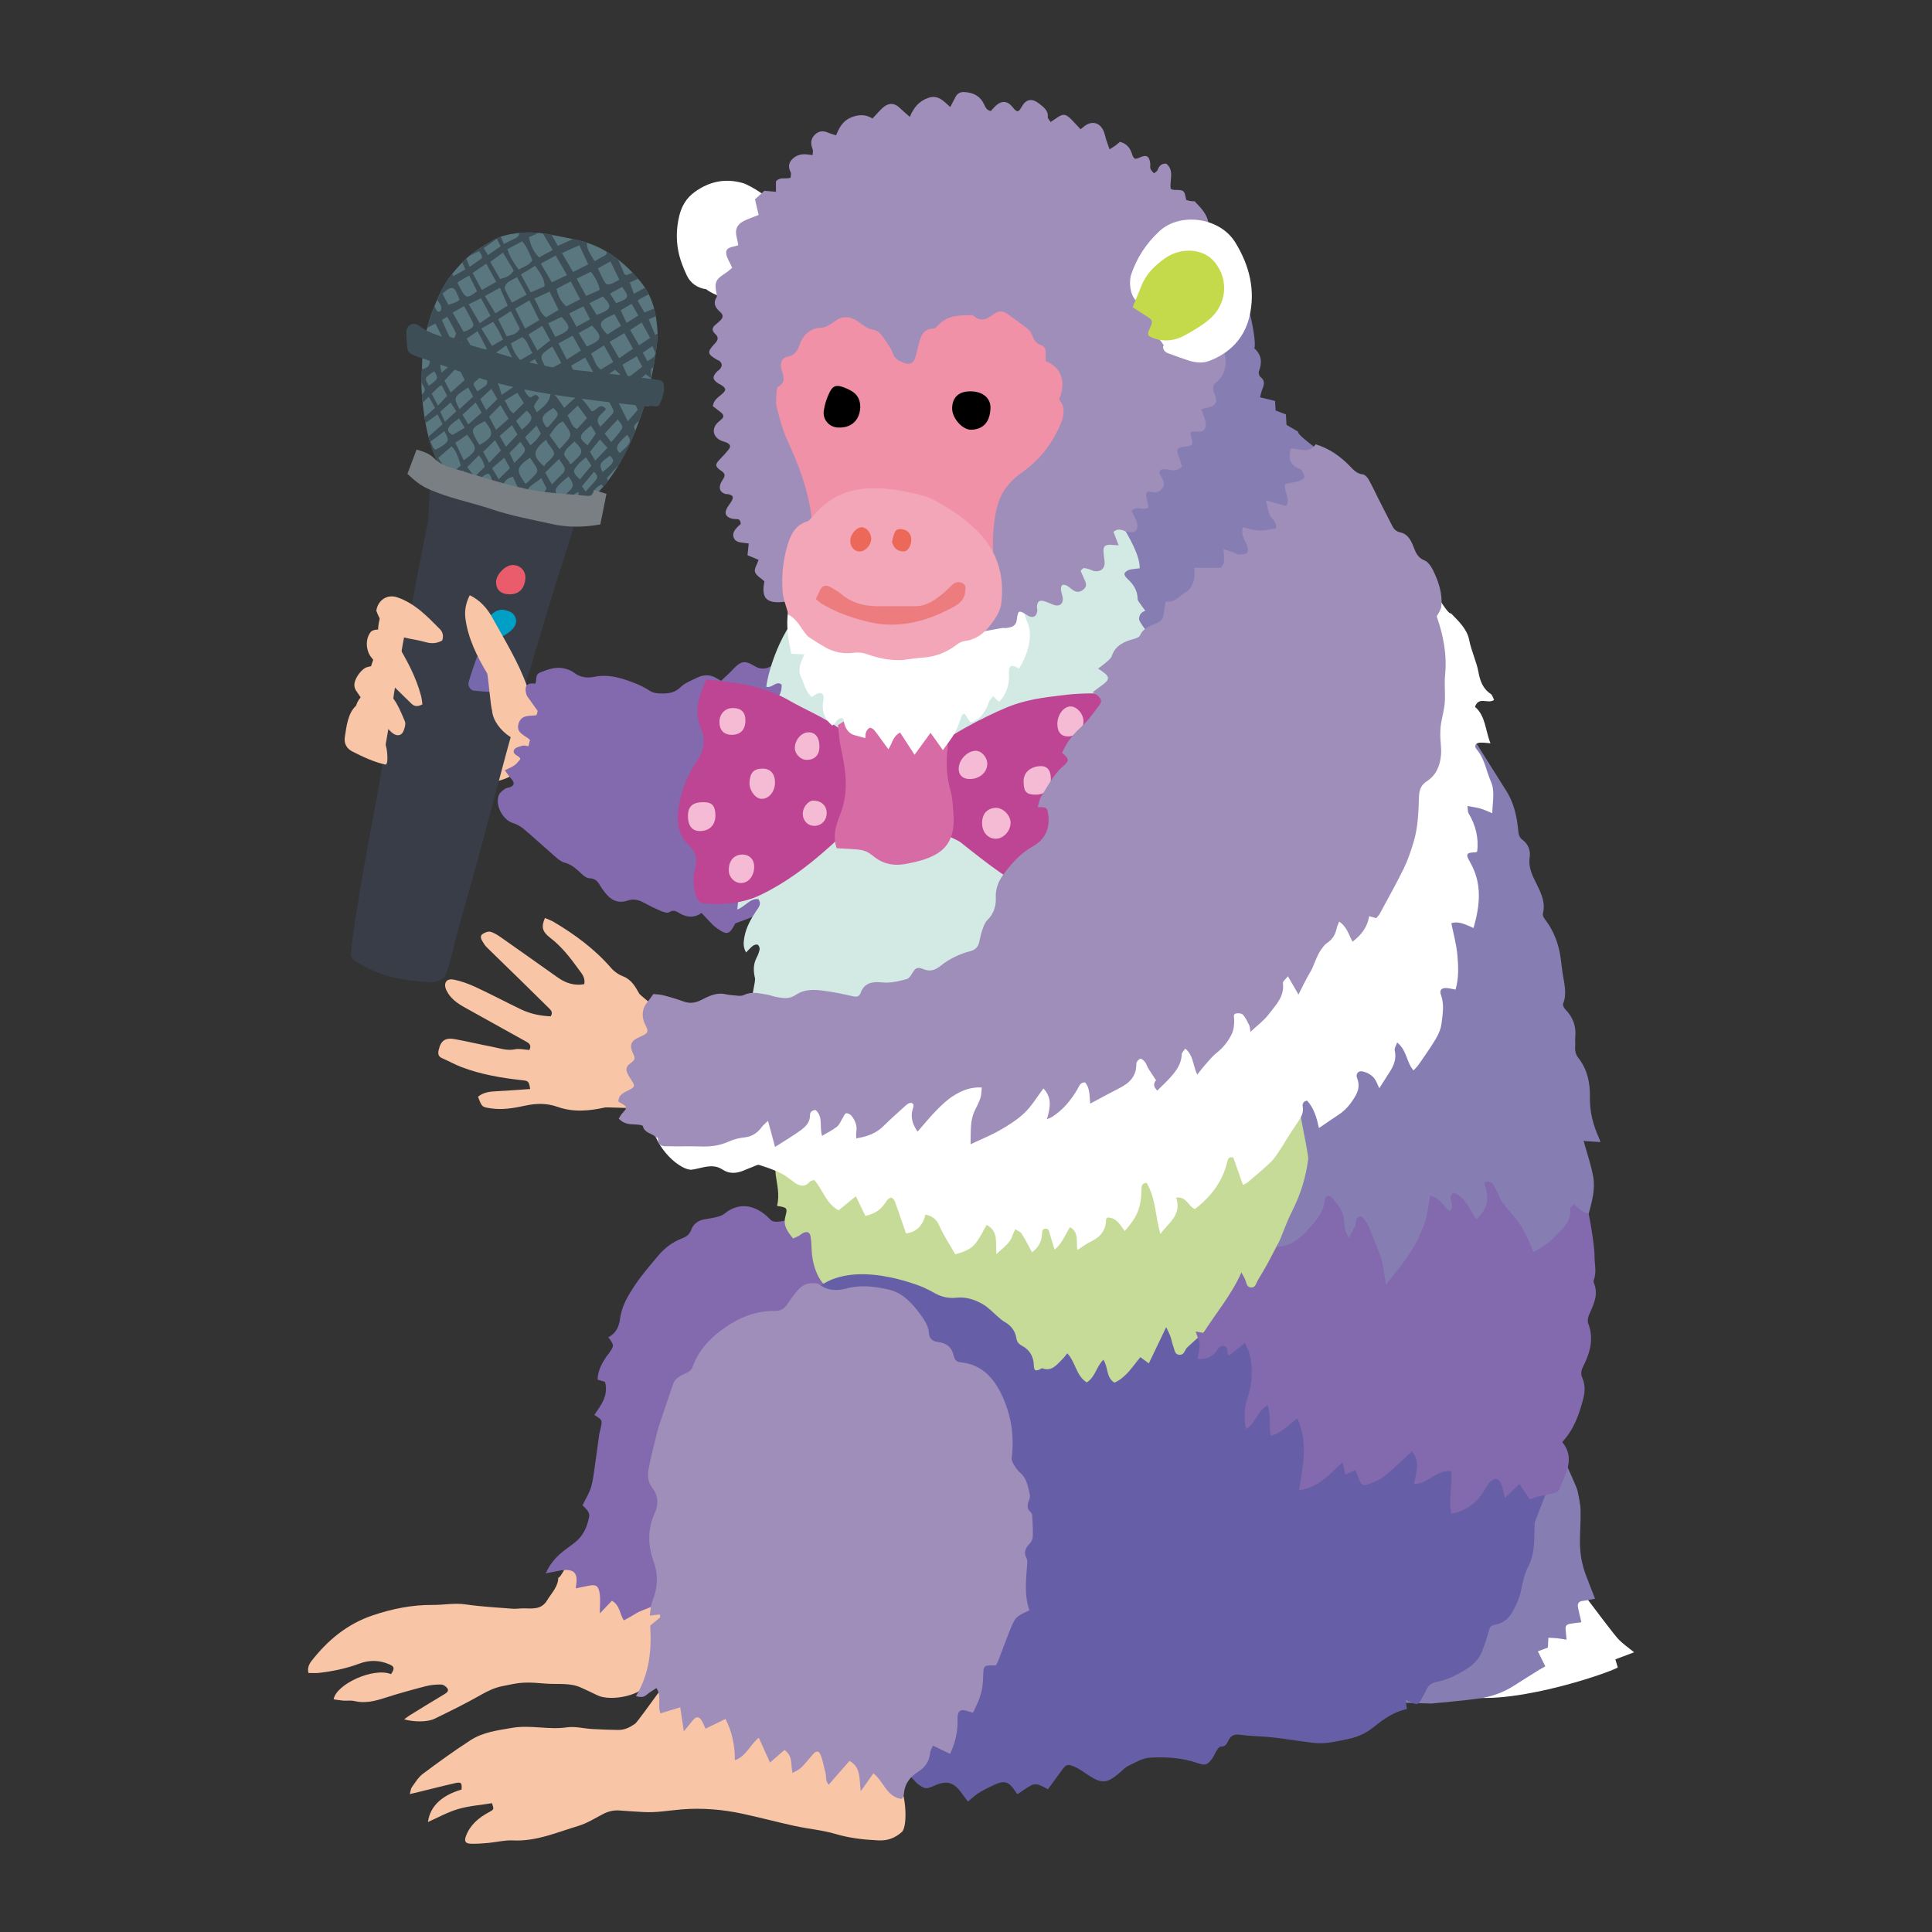 <?xml version="1.0" encoding="iso-8859-1"?>
<!-- Generator: Adobe Illustrator 29.1.0, SVG Export Plug-In . SVG Version: 9.03 Build 55587)  -->
<svg version="1.1" id="&#x30EC;&#x30A4;&#x30E4;&#x30FC;_1"
	 xmlns="http://www.w3.org/2000/svg" xmlns:xlink="http://www.w3.org/1999/xlink" x="0px" y="0px" viewBox="0 0 283.46 283.46"
	 style="enable-background:new 0 0 283.46 283.46;" xml:space="preserve">
<rect x="0" y="0" width="283.46" height="283.46" fill="#333333" stroke="none"/>
<g>
	<path style="fill-rule:evenodd;clip-rule:evenodd;fill:#F8C5A6;" d="M59.295,252.255c0.359-0.256,0.617-0.461,0.896-0.633
		c1.674-1.03,3.346-2.066,5.036-3.069c0.356-0.213,0.646-0.48,0.422-0.83c-0.182-0.28-0.6-0.566-0.917-0.571
		c-0.751-0.013-1.53,0.054-2.257,0.242c-2.026,0.527-4.05,1.08-6.04,1.725c-1.474,0.478-2.912,0.827-4.469,0.454
		c-0.512-0.122-1.072-0.018-1.607-0.058c-0.472-0.035-0.938-0.127-1.408-0.193c0.355-2.207,5.823-4.734,8.421-3.698
		c0.541-0.807,0.515-1.097-0.222-1.422c-1.444-0.639-2.923-0.68-4.402-0.127c-1.935,0.722-3.937,1.144-5.982,1.372
		c-0.481,0.055-0.973,0.009-1.514,0.009c-0.175-0.72,0.079-1.28,0.455-1.764c2.379-3.057,5.256-5.438,8.991-6.695
		c2.858-0.961,5.759-1.547,8.788-1.524c1.6,0.012,3.178-0.316,4.809-0.08c2.293,0.334,4.615,0.456,6.928,0.638
		c0.53,0.043,1.071-0.064,1.606-0.055c1.298,0.022,2.616,0.214,3.448-1.186c0.631-1.06,1.598-1.944,1.633-3.311
		c0.493,0,1.955-3.625,2.561-3.625c-0.076,0.395,5.629-4.869,6.359-4.505c0.559,1.71,7.271,3.7,7.42,3.71
		c0.467,1.032,2.084,10.015-1.061,13.249c-0.073,2.169-0.844,4.397-1.854,6.359c-1.157,2.244-5.858,2.959-7.657,2.078
		c-0.799-0.392-1.608-0.766-2.418-1.136c-1.655-0.758-3.438-0.453-5.165-0.59c-1.109-0.088-2.229-0.196-3.334-0.136
		c-1.015,0.055-2.023,0.305-3.029,0.502c-1.103,0.214-2.089,0.668-3.079,1.234c-2.25,1.283-4.582,2.427-6.911,3.561
		C62.708,252.683,60.688,252.663,59.295,252.255z"/>
	<path style="fill-rule:evenodd;clip-rule:evenodd;fill:#8369AD;" d="M88.003,236.719c0-1.2,0.113-2.104-0.026-2.966
		c-0.187-1.142-0.562-1.311-1.676-1.083c-0.563,0.114-1.128,0.227-1.838,0.369c0.051-0.375,0.104-0.657,0.127-0.943
		c0.089-1.154-0.34-1.738-1.493-1.753c-0.782-0.01-1.569,0.231-2.353,0.364c-0.158,0.027-0.315,0.066-0.674,0.143
		c0.521-1.204,1.221-2.058,2.029-2.797c0.72-0.659,1.564-1.182,2.322-1.803c1.162-0.951,1.741-2.251,2.008-3.686
		c0.109-0.591-0.187-0.975-0.968-1.71c0.434-0.893,0.976-1.731,1.253-2.649c0.317-1.056,0.421-2.179,0.584-3.279
		c0.223-1.501,0.41-3.008,0.624-4.512c0.037-0.264,0.136-0.519,0.192-0.781c0.28-1.296,0.278-1.296-0.915-2.039
		c0.979-1.43,2.104-2.826,1.571-4.838c-0.178-0.056-0.376-0.121-0.576-0.182c-0.161-0.049-0.322-0.091-0.516-0.145
		c0.022-1.267,0.565-2.283,1.2-3.265c0.12-0.188,0.278-0.351,0.407-0.533c0.86-1.221,0.859-1.221-0.032-2.435
		c1.121-0.546,1.576-1.573,1.719-2.702c0.247-1.939,1.241-3.535,2.281-5.078c0.998-1.477,2.186-2.83,3.333-4.201
		c0.931-1.11,2.066-1.974,3.433-2.502c0.636-0.244,1.13-0.542,1.399-1.293c0.289-0.811,0.995-1.362,1.912-1.521
		c0.568-0.099,1.146-0.167,1.704-0.311c0.422-0.109,0.89-0.227,1.214-0.493c2.604-2.129,5.148-0.899,6.765,0.827
		c0.96,1.025,3.662-0.777,4.313,0.439c0.696,1.303,5.654-1.781,6.89-2.649c0.105-0.073,2.607,9.141,2.915,9.009
		c0.12,0.777,1.825,6.666,2.119,7.42c-0.267,0.114-22.215,15.042-23.318,17.489c-0.211,0.471-6.184,21.376-6.889,23.583
		c-0.081,0.254-5.187,2.181-5.437,2.337c-0.64,0.401-1.308,0.758-2.06,1.186c-0.627-0.831-0.543-2.198-1.767-2.876
		C89.244,235.422,88.711,235.979,88.003,236.719z"/>
	<path style="fill-rule:evenodd;clip-rule:evenodd;fill:#C5DB97;" d="M149.126,204.8c-0.907-0.947-21.412-12.124-23.849-11.659
		c-1.037,0.197-1.738-4.014-2.914-3.709c-2.223-0.773-3.226-3.744-3.287-6.26c-0.015-0.58-0.057-1.166-0.15-1.738
		c-0.106-0.641-0.473-0.816-1.062-0.543c-0.241,0.111-0.438,0.312-0.674,0.441c-0.23,0.127-0.483,0.217-0.839,0.373
		c-0.75-0.963-1.498-1.83-1.121-3.227c0.343-1.271,0.25-1.316-1.215-1.546c0.807-3.525-1.723-5.521,1.192-8.965
		c0.431,0.22,21.24,2.563,23.318,0.795c1.113,1.884,28.432-4.814,29.413-6.36c0.184-0.29,22.608-7.621,22.789-7.949
		c0.875,1.321,6.307,14.377,6.094,15.369c-0.36,1.687-14.957,28.529-15.634,29.678c-0.795,1.347-17.355,9.106-18.549,10.069
		C162.355,208.679,149.87,205.576,149.126,204.8z"/>
	<path style="fill-rule:evenodd;clip-rule:evenodd;fill:#F8C5A6;" d="M77.665,154.053c0.308-0.584,0.096-0.92-0.423-1.205
		c-3.049-1.684-6.092-3.381-9.133-5.08c-1.067-0.597-2.035-1.297-2.599-2.444c-0.496-1.009-0.066-1.808,1.025-1.6
		c1.129,0.213,2.242,0.631,3.289,1.116c2.228,1.034,4.4,2.19,6.616,3.254c1.378,0.663,2.855,0.958,4.357,1.02
		c0.321-0.487,0.135-0.812-0.176-1.117c-1.465-1.44-2.925-2.887-4.394-4.322c-1.631-1.595-3.273-3.175-4.896-4.776
		c-0.219-0.214-0.354-0.513-0.531-0.771c-0.25-0.364-0.394-0.808-0.009-1.083c0.325-0.232,0.849-0.43,1.194-0.33
		c0.585,0.167,1.126,0.542,1.638,0.899c2.751,1.926,5.485,3.878,8.229,5.815c1.167,0.823,2.431,1.228,3.873,0.965
		c0.182-0.986-0.4-1.579-0.818-2.16c-1.227-1.705-2.508-3.361-4.209-4.664c-1.175-0.902-1.295-1.624-0.743-2.882
		c0.43,0.189,0.887,0.338,1.29,0.578c3.135,1.859,6.037,4.002,8.441,6.782c0.447,0.516,1.086,0.953,1.723,1.197
		c1.257,0.482,1.816,1.541,2.406,2.583c0.119,0.21,6.031,4.903,5.935,5.182c-0.75,2.186,0.152,10.368,0,11.659
		c-0.025,0.225-10.701-0.246-10.944-0.191c-2.332,0.523-4.701,0.738-6.988-0.076c-1.597-0.568-3.133-0.533-4.729-0.189
		c-1.661,0.359-3.329,0.656-5.039,0.408c-1.352-0.195-1.352-0.197-1.913-1.711c0.784-0.666,1.737-0.758,2.725-0.807
		c1.64-0.079,3.274-0.214,4.922-0.326c-0.182-1.123-0.267-1.189-1.108-1.281c-3.066-0.334-6.102-0.84-8.998-1.947
		c-0.956-0.365-1.852-0.881-2.795-1.286c-0.585-0.251-0.647-0.641-0.525-1.193c0.303-1.374,0.955-1.868,2.381-1.608
		c1.845,0.338,3.671,0.776,5.513,1.127c1.082,0.206,2.125,0.611,3.293,0.365C76.209,153.811,76.947,154.008,77.665,154.053z"/>
	<path style="fill-rule:evenodd;clip-rule:evenodd;fill:#867EB3;" d="M187.019,91.653c-0.747-0.268-15.613,3.523-16.607,4.593
		c-0.795-1.766-8.038-7.334-8.832-9.098c0.237-0.145,0.937-11.701,0.353-12.807c2.582-0.195,3.238-17.892,3.887-18.373
		c0.804-0.594,14.874-11.638,15.9-14.132c1.256,1.119,2.736,8.307,2.313,9.271c1.091,0.958,1.167,2.105,0.669,3.389
		c-0.085,0.216,0.047,0.668,0.231,0.809c0.715,0.537,0.547,1.13,0.273,1.793c-0.146,0.353-0.214,0.737-0.339,1.191
		c0.794,0.195,1.467,0.36,2.208,0.542c0.026,0.462,0.052,0.893,0.082,1.396c0.476,0.183,0.966,0.368,1.512,0.576
		c0.026,0.484,0.052,0.967,0.083,1.533c0.523,0.305,1.084,0.632,1.704,0.995c-0.26,0.617,5.425,4.263,4.688,4.298
		C194.452,67.661,186.882,91.148,187.019,91.653z"/>
	<path style="fill-rule:evenodd;clip-rule:evenodd;fill:#FFFFFF;" d="M113.177,40.776c-0.972,0.639-2.86,2.764-3.533,3.18
		c-0.981,0.606-4.504-0.343-6.027-1.513c-1.347-0.204-2.312-0.908-2.842-2.021c-0.554-1.159-1.031-2.4-1.269-3.657
		c-0.321-1.712-0.254-3.467,0.178-5.183c0.352-1.392,1.045-2.541,2.223-3.401c2.157-1.574,4.507-2.054,7.088-1.322
		c1.136,0.321,5.301,2.891,5.066,4.024C113.914,31.593,113.688,40.441,113.177,40.776z"/>
	<path style="fill-rule:evenodd;clip-rule:evenodd;fill:#FFFFFF;" d="M224.91,224.144c1.31,1.405,11.243,15.015,12.578,16.395
		c0.64,0.663,1.421,1.188,2.268,1.882c-0.993,0.375-1.848,0.695-2.753,1.037c0.143,0.479,0.25,0.843,0.355,1.193
		c-1.44,0.874-17.218,6.257-23.842,3.871c0.974-1.084,5.382-12.695,5.564-12.983C219.248,235.273,224.754,223.976,224.91,224.144z"
		/>
	<path style="fill-rule:evenodd;clip-rule:evenodd;fill:#F8C5A6;" d="M76.521,112.719c-4.107,3.975-11.232,1.399-14.535,0.557
		c-1.088-0.276-2.076-0.984-3.073-1.558c-0.974-0.559-10.481-1.782-6.108-4.696c-2.252-5.432,2.209-4.777,0.928-6.89
		c-0.161-0.265,1.946-5.55,1.723-5.962c-0.398-9.54,5.568-1.788,5.962-1.59c1.144,0.575-0.044,0.252,0.133-0.795
		c0.071-0.428,4.665,1.561,4.729,1.062c1.389,0.451,2.494,1.288,3.57,2.14c1.331,1.054,2.633,2.152,3.881,3.302
		c0.646,0.595,4.353,3.328,4.381,4.36c0.026,0.935,5.771,5.509,6.757,7.684C84.006,110.927,76.381,111.671,76.521,112.719z"/>
	<g>
		<path style="fill-rule:evenodd;clip-rule:evenodd;fill:#383D48;" d="M63.146,70.913c3.494,1.084,7.938,2.459,11.222,3.553
			c3.297,1.098,6.946,0.078,10.473,0.748c-1.101,3.627-3.349,10.519-4.393,14.004c-1.178,3.925-2.357,7.852-3.499,11.787
			c-0.933,3.209-1.839,6.424-2.713,9.649c-1.406,5.193-2.759,10.402-4.167,15.595c-0.84,3.094-1.758,6.165-2.608,9.256
			c-0.507,1.847-0.947,3.712-1.43,5.565c-0.111,0.432-0.294,0.844-0.403,1.273c-0.329,1.301-1.255,1.788-2.481,1.752
			c-1.068-0.031-2.136-0.162-3.198-0.287c-2.739-0.32-5.28-1.201-7.632-2.661c-0.557-0.346-0.9-0.686-0.816-1.367
			c0.121-0.976,0.186-1.961,0.337-2.932c0.504-3.218,1.002-6.438,1.563-9.647c0.622-3.561,1.325-7.107,1.966-10.664
			c0.355-1.973,0.649-3.957,0.983-5.933c0.37-2.199,0.764-4.392,1.129-6.591c0.263-1.578,0.407-3.183,0.766-4.738
			c0.593-2.558,0.763-5.19,1.526-7.725c0.548-1.822,0.787-3.737,1.158-5.612c0.614-3.104,1.234-6.207,1.831-9.313
			C62.967,75.541,62.964,72.067,63.146,70.913z"/>
		<path style="fill-rule:evenodd;clip-rule:evenodd;fill:#7767AC;" d="M69.997,96.323c1.201,0.267,2.242,0.487,3.276,0.733
			c0.691,0.165,0.938,0.698,0.833,1.321c-0.153,0.915-0.366,1.827-0.662,2.704c-0.075,0.227-0.557,0.448-0.85,0.446
			c-1.019-0.007-2.039-0.095-3.056-0.192c-0.483-0.045-0.943-0.667-0.788-1.225C69.101,98.85,69.562,97.62,69.997,96.323z"/>
		<path style="fill-rule:evenodd;clip-rule:evenodd;fill:#EA5C6C;" d="M77.085,84.794c-0.091,1.644-1.017,2.448-2.413,2.401
			c-1.201-0.041-1.885-0.671-1.892-1.778c-0.01-1.142,1.425-2.579,2.513-2.521C76.373,82.957,77.104,83.731,77.085,84.794z"/>
		<path style="fill-rule:evenodd;clip-rule:evenodd;fill:#009FC5;" d="M73.796,89.452c0.72,0.173,1.491,0.286,1.821,1.127
			c0.291,0.738-0.053,1.354-0.514,1.816c-0.45,0.454-1.04,0.821-1.635,1.065c-0.879,0.361-1.726-0.112-1.987-0.979
			C71.047,91.041,72.297,89.395,73.796,89.452z"/>
		<g>
			<defs>
				<path id="SVGID_1_" d="M94.94,58.196c-0.942-0.134-7.402,0.104-8.603,0c-6.308-0.546-23.228-7.28-24.313-7.668
					c0.121-0.538,1.1-4.078,1.256-4.47c0.775-1.945,1.532-3.919,2.832-5.58c1.238-1.582,2.614-3.055,4.368-4.107
					c1.143-0.685,2.216-1.469,3.553-1.815c2.125-0.55,4.244-0.574,6.381-0.197c1.359,0.239,2.709,0.528,4.06,0.809
					c3.946,0.821,6.929,3.062,9.476,6.123c1.838,2.21,2.369,4.736,2.525,7.446C96.58,50.581,95.491,56.174,94.94,58.196z"/>
			</defs>
			<clipPath id="SVGID_00000003814832921774276570000017662233929772918677_">
				<use xlink:href="#SVGID_1_"  style="overflow:visible;"/>
			</clipPath>
			
				<path style="clip-path:url(#SVGID_00000003814832921774276570000017662233929772918677_);fill-rule:evenodd;clip-rule:evenodd;fill:#5A7780;" d="
				M94.94,58.196c-0.942-0.134-7.402,0.104-8.603,0c-6.308-0.546-23.228-7.28-24.313-7.668c0.121-0.538,1.1-4.078,1.256-4.47
				c0.775-1.945,1.532-3.919,2.832-5.58c1.238-1.582,2.614-3.055,4.368-4.107c1.143-0.685,2.216-1.469,3.553-1.815
				c2.125-0.55,4.244-0.574,6.381-0.197c1.359,0.239,2.709,0.528,4.06,0.809c3.946,0.821,6.929,3.062,9.476,6.123
				c1.838,2.21,2.369,4.736,2.525,7.446C96.58,50.581,95.491,56.174,94.94,58.196z"/>
			
				<path style="clip-path:url(#SVGID_00000003814832921774276570000017662233929772918677_);fill-rule:evenodd;clip-rule:evenodd;fill:#3D4E57;" d="
				M90.597,37.861c0.385,0.897,0.679,1.594,0.984,2.286c0.032,0.072,0.133,0.114,0.287,0.238c1.712-0.659,3.479-1.339,5.334-2.054
				c0.158,0.403,0.26,0.666,0.407,1.043c-0.959,0.345-1.839,0.638-2.698,0.979c-0.818,0.325-1.618,0.702-2.514,1.094
				c0.218,0.601,0.381,1.044,0.603,1.654c1.372-0.741,2.645-1.428,3.955-2.133c0.151,0.238,0.289,0.456,0.468,0.739
				c-0.972,1.258-2.625,1.429-3.876,2.413c0.328,0.567,0.634,1.095,1.003,1.734c1.448-0.596,2.833-1.166,4.221-1.737
				c0.35,1.026,0.352,1.029-0.414,1.362c-1.02,0.442-2.043,0.881-3.179,1.371c0.335,0.808,0.635,1.53,0.944,2.276
				c1.022-0.439,1.992-0.855,2.938-1.261c0.529,0.455,0.654,0.843,0,1.174c-0.477,0.241-0.974,0.445-1.455,0.68
				c-1.088,0.53-1.123,0.644-0.613,1.881c1.229-0.617,2.459-1.234,3.66-1.835c0.522,0.252,0.68,0.573,0.244,0.941
				c-0.373,0.313-0.806,0.557-1.222,0.817c-1.396,0.875-2.797,1.741-4.139,2.574c0,0.535,0,0.883,0,1.413
				c-0.33-0.249-0.538-0.408-0.804-0.608c-0.662,0.772-1.913,0.938-2.231,2.134c-0.024,0.086-0.266,0.128-0.411,0.161
				c-0.16,0.036-0.331,0.024-0.493,0.057c-0.677,0.138-1.206,1.091-2.037,0.368c-0.549-0.48-1.091-0.968-1.638-1.45
				c-0.066-0.059-0.143-0.108-0.34-0.257c-0.739,0.294-1.562,0.605-2.373,0.949c-0.63,0.266-0.923,0.046-1.024-0.729
				c0.929-0.44,1.873-0.886,2.933-1.388c-0.436-0.787-0.815-1.47-1.266-2.285c-0.726,0.415-1.359,0.779-2.045,1.171
				c0.253,0.603,0.463,1.103,0.717,1.705c-1.017,0.247-1.189-0.659-1.783-0.985c-0.764,0.385-1.781,0.462-1.964,1.538
				c-0.771,0-1.49,0-2.211,0c-0.403-0.858,0.579-0.843,0.887-1.438c-0.278-0.505-0.593-1.074-0.974-1.765
				c-0.572,0.327-1.087,0.622-1.636,0.937c0.149,0.536,0.272,0.976,0.395,1.418c-0.067,0.055-0.134,0.111-0.2,0.166
				c-0.344-0.279-0.689-0.559-1.076-0.874c-0.656,0.282-1.336,0.574-2.081,0.895c-0.626-1.595,1.19-1.24,1.451-2.382
				c-0.257-0.518-0.637-1.281-1.073-2.157c-0.589,0.414-1.013,0.712-1.41,0.993c0.16,0.592,0.295,1.089,0.445,1.64
				c-0.895,0.116-0.885-0.745-1.407-1.005c-0.811,0.393-1.648,0.8-2.585,1.253c-0.521-1.126-1.024-2.214-1.583-3.424
				c-0.749,0.464-1.323,0.891-1.958,1.191c-0.676,0.321-1.408,0.521-2.139,0.782c-0.51-0.562-0.241-0.878,0.264-1.155
				c0.424-0.234,0.836-0.491,1.35-0.794c-0.448-0.898-0.86-1.726-1.349-2.703c-0.618,0.317-1.159,0.594-1.699,0.873
				c-0.547,0.282-1.094,0.683-1.689-0.007c0.552-1.127,1.983-1.022,2.718-2.016c-0.285-0.554-0.58-1.131-0.851-1.658
				c-1.126,0.013-1.126,0.013-1.902-0.362c0.402-0.348,0.748-0.647,1.08-0.934c0.04-0.38,0.08-0.755,0.142-1.322
				c0.505,0.313,0.848,0.527,1.252,0.777c0.732-0.944-1.006-1.793-0.03-2.815c0.443,0.694,0.841,1.317,1.269,1.989
				c0.345-0.188,0.653-0.358,0.961-0.527c0.549-0.297,0.61-0.707,0.323-1.235c-0.277-0.511-0.538-1.035-0.764-1.57
				c-0.066-0.16,0.009-0.38,0.266-0.671c0.512,0.823,1.021,1.645,1.561,2.511c0.63-0.348,1.129-0.623,1.752-0.967
				c-0.202-0.461-0.384-0.877-0.554-1.267c-0.744,0.083-1.378,0.155-2.001,0.226c-0.319-1.432,1.622-0.755,1.23-2.207
				c1.237,0.914,1.866,0.041,2.715-0.244c0-0.482,0-0.952,0-1.709c0.506,0.492,0.827,0.804,1.186,1.153
				c0.557-0.353,1.115-0.708,1.7-1.08c-0.143-0.483-0.271-0.92-0.409-1.385c0.762-0.323,0.801,0.479,1.213,0.633
				c1.326-0.442,1.878-1.879,3.216-2.421c1.206-0.488,2.228-1.432,3.499-2.287c0.198,0.408,0.524,0.761,0.472,1.041
				c-0.089,0.466-0.509,0.559-0.957,0.309c-0.094-0.052-0.269-0.047-0.363,0.007c-1.004,0.566-2.022,1.116-2.839,1.999
				c0.235,0.542,0.443,1.026,0.684,1.581c1.098-0.195,2.102-0.441,2.241-1.913c1.26,0.994,2.16,0.194,3.038-0.273
				c1.1-0.586,1.254-0.608,1.808,0.462c0.406,0.781,0.81,1.562,1.236,2.385c0.949-0.311,1.787-0.584,2.697-0.882
				c0.129,0.293,0.252,0.568,0.437,0.988c-0.819,0.347-1.615,0.682-2.451,1.034c0.061,1.02,0.655,1.74,1.168,2.633
				c0.627-0.352,1.196-0.67,1.66-0.933c0.392-0.621-0.557-1.512,0.642-1.787c0.172,0.329,0.35,0.672,0.598,1.146
				c1.061-0.424,2.117-0.847,3.236-1.294c0.12,0.243,0.208,0.384,0.259,0.536c0.054,0.162,0.075,0.335,0.116,0.531
				C92.697,36.963,91.691,37.394,90.597,37.861z M74.44,36.559c0.345,1.129,0.965,2.054,1.675,3.007
				c0.709-0.485,1.569-0.592,1.99-1.428c-0.46-0.938-0.763-1.959-1.493-2.736C75.862,35.8,75.203,36.152,74.44,36.559z
				 M84.08,39.913c0.788-0.399,1.442-0.729,2.229-1.129c-0.468-0.998-0.871-1.855-1.313-2.796c-0.891,0.398-1.643,0.735-2.541,1.136
				C83.007,38.073,83.511,38.937,84.08,39.913z M83.296,32.509c-1.003,0.407-1.839,0.745-2.813,1.14
				c0.499,0.889,0.902,1.607,1.364,2.426c0.915-0.413,1.739-0.785,2.643-1.192C84.067,34.043,83.714,33.338,83.296,32.509z
				 M81.532,37.483c-0.763,0.417-1.435,0.786-2.183,1.196c0.592,1.001,1.099,1.861,1.617,2.739c0.768-0.366,1.438-0.683,2.227-1.057
				C82.643,39.407,82.16,38.573,81.532,37.483z M79.906,42.011c-0.008-1.218-0.747-2.036-1.385-3.007
				c-0.723,0.437-1.377,0.832-2.097,1.266c0.52,0.946,0.96,1.751,1.442,2.63C78.571,42.593,79.212,42.314,79.906,42.011z
				 M77.035,48.193c0.773-0.453,1.409-0.826,2.086-1.222c-0.494-0.994-0.938-1.891-1.44-2.903c-0.769,0.449-1.422,0.832-2.093,1.226
				C76.093,46.303,76.525,47.17,77.035,48.193z M81.096,36.684c-0.573-0.961-1.086-1.826-1.616-2.715
				c-0.677,0.298-1.276,0.564-1.882,0.832c0.266,1.189,0.657,2.152,1.498,2.973C79.753,37.416,80.364,37.083,81.096,36.684z
				 M80.637,42.784c-0.788,0.362-1.458,0.668-2.247,1.032c0.628,0.976,0.748,2.051,1.73,2.75c0.583-0.348,1.169-0.698,1.837-1.096
				C81.496,44.532,81.106,43.741,80.637,42.784z M73.794,37.067c-0.688,0.499-1.242,0.899-1.87,1.356
				c0.531,0.918,0.991,1.713,1.453,2.512c0.843-0.227,1.539-0.458,1.993-1.247C74.874,38.863,74.374,38.031,73.794,37.067z
				 M83.745,41.294c-0.776,0.403-1.425,0.738-2.082,1.08c0.201,1.076,0.647,1.89,1.424,2.581c0.691-0.353,1.336-0.683,2.032-1.04
				C84.646,43.009,84.258,42.272,83.745,41.294z M75.855,40.661c-0.594,0.337-1.067,0.527-1.431,0.841
				c-0.22,0.189-0.44,0.641-0.358,0.86c0.262,0.691,0.665,1.328,1.041,2.036c0.768-0.41,1.425-0.761,2.17-1.16
				C76.787,42.351,76.344,41.546,75.855,40.661z M87.999,42.533c-0.206-1.044-0.695-1.84-1.289-2.667
				c-0.709,0.344-1.362,0.662-2.107,1.022c0.506,0.916,0.929,1.681,1.396,2.531C86.683,43.117,87.316,42.836,87.999,42.533z
				 M71.343,38.682c-0.787,0.537-1.394,0.95-2.005,1.368c0.489,0.895,0.907,1.656,1.369,2.499c0.712-0.408,1.349-0.772,2.098-1.201
				C72.301,40.43,71.86,39.626,71.343,38.682z M74.492,44.837c-0.396-0.906-0.748-1.712-1.144-2.614
				c-0.771,0.425-1.445,0.799-2.205,1.218c0.564,0.927,1.042,1.714,1.537,2.527C73.317,45.57,73.875,45.222,74.492,44.837z
				 M91.61,48.875c-0.748,0.445-1.411,0.839-2.159,1.285c0.496,0.854,0.911,1.568,1.389,2.393c0.733-0.495,1.368-0.924,2.034-1.375
				C92.428,50.363,92.051,49.675,91.61,48.875z M74.955,45.654c-0.677,0.43-1.258,0.798-1.865,1.183
				c0.459,0.924,0.852,1.711,1.245,2.501c0.782-0.21,1.524-0.274,1.925-1.128C75.859,47.425,75.439,46.599,74.955,45.654z
				 M89.974,53.105c-0.497-0.891-0.9-1.61-1.356-2.424c-0.681,0.429-1.23,0.776-1.901,1.199c0.501,0.799,0.568,1.735,1.433,2.333
				C88.707,53.874,89.271,53.533,89.974,53.105z M68.082,44.922c-0.583,0.33-1.087,0.615-1.669,0.944
				c0.573,1.007,1.088,1.914,1.598,2.81c0.26-0.087,0.39-0.115,0.504-0.172c1.075-0.539,1.121-0.645,0.597-1.706
				C68.821,46.211,68.481,45.646,68.082,44.922z M84.015,49.248c-0.761,0.419-1.39,0.767-2.066,1.14
				c0.438,0.854,0.794,1.548,1.209,2.359c0.731-0.463,1.372-0.869,2.075-1.314C84.821,50.695,84.482,50.087,84.015,49.248z
				 M78.121,51.795c-0.595-0.888-0.711-1.82-1.514-2.332c-0.564,0.312-1.063,0.589-1.652,0.915c0.286,0.899,0.675,1.667,1.368,2.473
				C76.886,52.521,77.436,52.197,78.121,51.795z M80.384,54.337c0.684-0.377,1.29-0.713,1.971-1.091
				c-0.462-0.846-0.886-1.621-1.317-2.412c-1.939,1.325-1.94,1.325-0.889,3.228C80.189,54.137,80.262,54.196,80.384,54.337z
				 M68.773,44.644c0.574,0.984,1.075,1.844,1.623,2.782c0.58-0.399,1.036-0.716,1.58-1.091c-0.498-0.916-0.933-1.713-1.403-2.578
				C69.984,44.047,69.478,44.297,68.773,44.644z M79.565,47.808c-0.715,0.445-1.298,0.81-2.017,1.257
				c0.438,0.8,0.827,1.508,1.298,2.365c0.709-0.563,1.273-1.01,1.874-1.486C80.309,49.185,79.956,48.532,79.565,47.808z
				 M87.718,39.384c0.308,0.636,0.539,1.165,0.812,1.672c0.418,0.776,0.536,0.818,1.361,0.495c0.309-0.12,0.591-0.311,0.974-0.517
				c-0.45-0.929-0.849-1.751-1.301-2.685C88.898,38.722,88.369,39.02,87.718,39.384z M70.629,48.199
				c0.561,0.916,1.033,1.692,1.559,2.551c0.611-0.351,1.084-0.624,1.604-0.922c-0.256-0.53-0.43-0.933-0.642-1.314
				c-0.228-0.414-0.49-0.81-0.79-1.3C71.782,47.542,71.296,47.819,70.629,48.199z M86.098,50.841
				c2.276-1.007,2.361-1.341,0.775-3.073c-0.604,0.334-1.239,0.687-1.961,1.088C85.359,49.604,85.734,50.231,86.098,50.841z
				 M71.429,51.179c-0.487-0.931-0.905-1.727-1.361-2.6c-0.604,0.415-1.062,0.729-1.604,1.102c0.474,0.809,0.894,1.524,1.349,2.302
				C70.385,51.698,70.846,51.469,71.429,51.179z M80.436,47.432c0.371,0.717,0.702,1.359,1.028,1.992
				c2.339-0.995,2.429-1.291,0.936-2.933C81.795,46.78,81.169,47.08,80.436,47.432z M68.836,40.417
				c-0.379,0.219-0.648,0.372-0.915,0.532c-0.303,0.184-0.601,0.373-0.809,0.501c1.206,2.458,1.274,2.486,2.877,1.285
				C69.633,42.018,69.264,41.276,68.836,40.417z M94.151,47.311c-0.634,0.415-1.148,0.751-1.686,1.104
				c0.485,0.842,0.87,1.511,1.296,2.249c0.605-0.406,1.065-0.714,1.621-1.087C94.956,48.79,94.584,48.109,94.151,47.311z
				 M90.155,46.101c-2.558,1.054-2.376,1.538-1.054,2.972c0.645-0.404,1.299-0.813,2.018-1.263
				C90.748,47.151,90.447,46.621,90.155,46.101z M86.579,46.844c-0.344-0.661-0.635-1.22-0.984-1.892
				c-0.731,0.362-1.345,0.667-2.086,1.035c0.401,0.728,0.728,1.318,1.08,1.956C85.267,47.569,85.805,47.271,86.579,46.844z
				 M86.49,44.472c0.391,0.651,0.721,1.202,1.042,1.735c2.223-0.813,2.366-1.24,0.913-2.703
				C87.852,43.798,87.229,44.106,86.49,44.472z M93.421,52.269c-0.759,0.449-1.392,0.824-2.097,1.243
				c0.296,0.649,0.543,1.189,0.858,1.878c0.752-0.58,1.374-1.059,2.055-1.584C93.949,53.264,93.71,52.812,93.421,52.269z
				 M89.469,56.975c2.185-0.987,2.322-1.418,0.771-2.723c-0.527,0.36-1.083,0.74-1.621,1.108
				C88.947,55.983,89.193,56.452,89.469,56.975z M73.922,35.799c0.627-0.312,1.129-0.585,1.648-0.817
				c0.551-0.246,0.753-0.599,0.455-1.163c-0.121-0.229-0.24-0.46-0.389-0.742c-1.098,0.088-1.373,1.2-2.202,1.562
				C73.608,35.051,73.743,35.373,73.922,35.799z M93.654,46.294c-0.376-0.664-0.659-1.161-0.977-1.724
				c-0.568,0.337-1.055,0.626-1.618,0.96c0.309,0.65,0.568,1.197,0.874,1.839C92.558,46.98,93.07,46.66,93.654,46.294z
				 M64.919,43.082c0.3,0.568,0.579,1.093,0.869,1.64c0.461-0.159,0.802-0.258,1.123-0.397c0.192-0.083,0.356-0.231,0.521-0.343
				C66.715,42.175,66.537,41.621,64.919,43.082z M91.279,42.094c-0.615,0.337-1.173,0.644-1.785,0.98
				c0.361,0.567,0.639,0.998,0.901,1.409C92.338,43.742,92.385,43.63,91.279,42.094z M64.832,46.941
				c0.381,0.858,0.689,1.641,1.084,2.377c0.098,0.183,0.477,0.214,0.727,0.316c0.087-0.266,0.319-0.599,0.233-0.789
				c-0.359-0.796-0.813-1.551-1.259-2.365C65.34,46.643,65.157,46.751,64.832,46.941z M72.895,35.039
				c-0.698,0.493-1.271,0.896-1.932,1.364c0.191,0.309,0.385,0.622,0.629,1.018c0.682-0.47,1.254-0.865,1.863-1.287
				C73.242,35.718,73.086,35.412,72.895,35.039z M70.271,36.848c-0.695,0.343-1.286,0.634-1.91,0.94
				c0.187,0.462,0.346,0.857,0.549,1.356c0.69-0.484,1.264-0.886,1.815-1.272c-0.043-0.233-0.041-0.373-0.097-0.486
				C70.554,37.228,70.436,37.092,70.271,36.848z M94.979,52.986c1.35-0.754,1.409-0.931,0.732-2.207
				c-0.465,0.322-0.916,0.634-1.398,0.969C94.558,52.204,94.744,52.55,94.979,52.986z M63.905,43.667
				c-0.268,0.121-0.46,0.207-0.707,0.318c0.274,0.492,0.534,0.899,0.732,1.334c0.153,0.338,0.392,0.557,0.684,0.318
				c0.147-0.122,0.163-0.563,0.066-0.785C64.51,44.455,64.209,44.115,63.905,43.667z"/>
		</g>
		<g>
			<defs>
				<path id="SVGID_00000074413918722928653260000009774130284433439131_" d="M94.94,58.196C93.839,62,90.639,71.661,84.467,74.654
					c-1.488,0.721-6.87-0.73-8.789-1.122c-2.046-0.418-10.844-4.162-11.222-5.424c-1.889-3.058-2.467-8.371-2.619-11.175
					c-0.055-1.001,0.188-5.231,0.188-6.405C64.061,51.259,94.025,58.033,94.94,58.196z"/>
			</defs>
			<clipPath id="SVGID_00000092433096345307115080000014283833262628168115_">
				<use xlink:href="#SVGID_00000074413918722928653260000009774130284433439131_"  style="overflow:visible;"/>
			</clipPath>
			
				<path style="clip-path:url(#SVGID_00000092433096345307115080000014283833262628168115_);fill-rule:evenodd;clip-rule:evenodd;fill:#5A7780;" d="
				M94.94,58.196C93.839,62,90.639,71.661,84.467,74.654c-1.488,0.721-6.87-0.73-8.789-1.122
				c-2.046-0.418-10.844-4.162-11.222-5.424c-1.889-3.058-2.467-8.371-2.619-11.175c-0.055-1.001,0.188-5.231,0.188-6.405
				C64.061,51.259,94.025,58.033,94.94,58.196z"/>
			
				<path style="clip-path:url(#SVGID_00000092433096345307115080000014283833262628168115_);fill-rule:evenodd;clip-rule:evenodd;fill:#3D4E57;" d="
				M64.113,68.076c-0.627-0.188-0.969-0.292-1.311-0.394c0.146-0.43,0.291-0.859,0.479-1.415c-0.11-0.223-0.289-0.579-0.511-1.024
				c-0.641,0.469-1.246,0.911-1.826,1.335c-0.169,0.727,0.701,1.355-0.094,2.264c-0.192-0.416-0.357-0.77-0.534-1.151
				c-0.495,0.155-0.865,0.271-1.27,0.4c-0.882-0.866,0.26-1.158,0.495-1.699c0.051-0.812-0.498-1.154-0.874-1.278
				c-0.362-1.134-0.597-2.066-0.956-2.945c-0.352-0.857-0.832-1.661-1.284-2.546c0.292-0.12,0.525-0.215,0.8-0.327
				c0.633,1.478,1.239,2.897,1.851,4.321c2.045-1.039,2.294-1.506,1.522-2.688c-0.482,0.103-0.969,0.207-1.455,0.312
				c-0.393-0.982,0.484-1.154,0.773-1.667c-0.783-1.68-1.575-3.376-2.377-5.097c0.373-0.019,0.75,0.428,2.053,2.365
				c0.648-0.605,1.281-1.198,1.886-1.763c-0.4-1.003-0.761-1.904-1.139-2.849c0.765-0.015,0.765-0.015,1.681,1.962
				c1.008-0.436,1.008-0.436,1.076-1.89c0.89,0.294,1.494-0.304,2.146-0.75c0.569,0.514,0.32,0.85-0.092,1.246
				c-0.662,0.637-0.639,0.663-0.371,1.885c0.926-0.79,1.804-1.542,2.802-2.392c0.458,1.032,0.829,1.871,1.208,2.725
				c0.538-0.103,0.992-0.189,1.435-0.274c0.556,0.991-0.655,0.954-0.752,1.675c0.126,0.23,0.314,0.571,0.554,1.006
				c0.406-0.271,0.77-0.499,1.116-0.749c0.393-0.284,0.397-0.68,0.245-1.086c-0.213-0.56-0.447-1.113-0.76-1.886
				c0.48,0.048,0.795-0.009,0.87,0.101c0.538,0.774,1.068,1.56,1.516,2.388c0.257,0.479,0.357,1.043,0.59,1.752
				c0.719-0.492,1.259-0.86,1.863-1.275c0.043-0.441,0.09-0.913,0.158-1.607c1.396,0.778,0.924,2.501,2.177,3.261
				c0.298-0.042,0.815-0.858,1.285,0.07c-0.245,0.377-0.578,0.75-0.725,1.184c-0.069,0.204,0.223,0.529,0.405,0.911
				c0.968-0.831,1.964-1.49,2.013-2.854c0.658,0.239,0.658,0.239,2.004,2.211c0.421-0.392,0.817-0.781,1.236-1.147
				c0.695-0.605,0.965-0.61,1.567,0.06c0.446,0.497,0.825,1.055,1.225,1.575c0.725,0.036,1.153-1.404,2.079-0.339
				c-0.362,0.773-1.926,1.16-0.808,2.62c0.643-0.676,1.221-1.259,1.77-1.87c0.352-0.389,0.056-0.735-0.117-1.099
				c-0.334-0.702-0.95-1.357-0.481-2.236c0.778-0.179,0.88,0.466,1.109,0.91c0.572,1.103,1.115,2.221,1.748,3.492
				c0.578-0.665,1.035-1.189,1.464-1.681c-0.539-1.078-0.539-1.078-0.292-1.878c1.494,0.437,1.602,2.064,2.593,3
				c0.443-0.198,0.971-0.86,1.438,0.131c-0.231,0.298-0.495,0.64-0.873,1.128c0.629,0.884,1.324,1.803,1.945,2.769
				c0.225,0.348,0.314,0.801,0.376,1.22c0.017,0.116-0.272,0.377-0.439,0.395c-0.169,0.018-0.509-0.171-0.52-0.294
				c-0.141-1.489-1.639-2.051-2.117-3.497c-0.629,0.576-1.103,1.01-1.512,1.385c0.166,0.885,1.241,1.345,0.57,2.444
				c-0.487-0.457-0.925-0.864-1.564-1.462c-0.271,0.299-0.54,0.656-0.869,0.948c-0.603,0.534-0.895,1.057-0.389,1.86
				c0.188,0.299,0.073,0.789,0.097,1.192c-0.106,0.046-0.212,0.092-0.318,0.139c-0.333-0.373-0.666-0.745-1.088-1.218
				c-0.53,0.588-1.052,1.166-1.562,1.731c0.164,0.734,0.932,1.318,0.295,2.296c-0.393-0.473-0.738-0.889-1.1-1.323
				c-0.864,0.328-1.242,1.121-1.613,1.854c-0.136,0.266,0.063,0.756,0.215,1.097c0.209,0.468,0.473,0.891-0.142,1.346
				c-0.579-0.665-1.208-1.309-1.729-2.032c-0.172-0.237-0.065-0.675-0.096-1.207c-1.375,0.683-2.099,1.699-2.498,3.142
				c-0.318-0.031-0.688-0.001-0.994-0.124c-0.174-0.07-0.399-0.479-0.338-0.586c0.354-0.621-0.117-1.001-0.332-1.505
				c-0.462,0.226-0.906,0.441-1.39,0.68c-0.407-1.056,0.603-1.317,0.849-2.129c-0.197-0.384-0.455-0.889-0.764-1.492
				c-0.844,0.831-2.166,1.114-2.087,2.395c-0.557,0.41-1.026,0.7-1.426,1.068c-0.334,0.308-0.626,0.792-1.103,0.392
				c-0.553-0.464,0.004-0.759,0.302-1.06c0.342-0.348,0.686-0.691,1.045-1.054c-0.311-0.67-0.589-1.273-0.895-1.934
				c-1.24,0.297-1.602,1.206-1.626,2.361c-0.523-0.12-0.968-0.221-1.506-0.343c0.062-0.852,0.31-1.756-0.46-2.502
				c-1.341,0.371-1.436,1.569-1.658,2.818c-0.347-0.266-0.577-0.443-0.825-0.633c-0.285,0.208-0.554,0.46-0.872,0.611
				c-0.148,0.069-0.481,0.005-0.566-0.114c-0.09-0.128,0-0.397,0.043-0.597c0.017-0.072,0.13-0.119,0.19-0.184
				c0.8-0.853,0.8-0.854,0.239-1.907c-0.061-0.114-0.136-0.22-0.277-0.447c-1.214,1.039-2.4,2.055-3.625,3.103
				c-0.325-0.794-0.325-0.794,0.696-1.96C64.703,69.449,64.374,68.683,64.113,68.076z M67.605,68.305
				c-0.382-1.12-0.551-2.046-1.35-2.812c-0.658,0.57-1.286,1.113-1.956,1.691c0.557,0.835,1.049,1.569,1.67,2.501
				C66.555,69.19,67.062,68.763,67.605,68.305z M80.622,63.869c0.49,0.679,0.97,1.343,1.468,2.034
				c1.967-2.086,2.063-1.967,0.494-4.07C81.703,62.173,81.275,62.964,80.622,63.869z M77.767,67.155
				c-2.268,1.524-1.913,2.021-0.688,3.813c0.072-0.037,0.161-0.06,0.22-0.116C79.415,68.835,79.12,69.293,77.767,67.155z
				 M80.146,64.495c-2.013,1.6-2.078,2.414-0.312,3.922c0.109-0.149,0.215-0.357,0.375-0.506c1.393-1.289,1.393-1.308,0.214-2.805
				C80.29,64.933,80.237,64.696,80.146,64.495z M70.394,65.273c2.04-1.218,2.138-1.722,0.733-3.477
				c-2.086,1.053-2.126,1.173-1.031,3.085C70.162,64.994,70.257,65.093,70.394,65.273z M66.803,64.96
				c0.444,0.919,0.836,1.728,1.24,2.563c2.053-1.472,2.068-1.633,0.479-3.735C68.015,64.133,67.504,64.481,66.803,64.96z
				 M66.123,57.603c0.77-0.693,1.412-1.271,2.049-1.845c-0.338-0.69-0.625-1.278-0.989-2.027c-0.735,0.788-1.357,1.458-1.97,2.115
				C65.521,56.439,65.781,56.943,66.123,57.603z M79.985,69.332c0.365,0.643,0.64,1.125,0.985,1.734
				c0.619-0.623,1.12-1.121,1.615-1.624c0.328-0.335,0.358-0.707,0.106-1.096c-0.191-0.295-0.394-0.583-0.673-0.996
				C81.329,68.021,80.701,68.633,79.985,69.332z M72.784,63.068c0.638-0.566,1.211-1.075,1.833-1.628
				c-0.42-0.705-0.773-1.295-1.191-1.996c-0.637,0.642-1.159,1.171-1.665,1.683C72.109,61.789,72.418,62.375,72.784,63.068z
				 M84.769,59.503c-0.544,0.526-1.007,0.972-1.513,1.459c0.523,0.679,0.479,1.608,1.416,1.978c0.48-0.525,0.947-1.035,1.456-1.593
				C85.663,60.716,85.25,60.156,84.769,59.503z M84.274,64.759c-0.501,0.524-1.08,0.936-1.39,1.499
				c-0.41,0.74,0.559,1.114,0.707,1.744c0.008,0.036,0.146,0.041,0.225,0.061C85.498,66.426,85.856,66.294,84.274,64.759z
				 M61.994,62.397c0.323,0.649,0.548,1.1,0.841,1.686c0.773-0.677,1.427-1.25,2.102-1.839c-0.292-0.565-0.521-1.007-0.752-1.453
				C63.392,61.372,62.746,61.846,61.994,62.397z M60.916,60.143c0.348,0.568,0.615,1.001,0.909,1.478
				c0.703-0.624,1.353-1.199,2.001-1.773c-0.323-0.583-0.574-1.038-0.91-1.646C62.234,58.865,61.615,59.467,60.916,60.143z
				 M83.42,69.899c-0.43,0.368-0.869,0.707-1.264,1.092c-0.874,0.851-0.858,1.175,0.093,2.184c0.392-0.342,0.806-0.668,1.179-1.034
				C84.231,71.356,84.232,71.055,83.42,69.899z M74.044,58.771c0.509,0.736,0.592,1.448,1.287,1.875
				c0.517-0.51,1.007-0.994,1.536-1.514c-0.348-0.537-0.646-1-0.971-1.501c-0.349,0.207-0.611,0.358-0.871,0.519
				C74.727,58.334,74.429,58.526,74.044,58.771z M69.419,58.182c-0.277-0.506-0.501-0.915-0.729-1.331
				c-2.176,1.433-2.176,1.433-1.272,3.176C68.086,59.41,68.733,58.815,69.419,58.182z M70.676,60.54
				c-0.266-0.446-0.53-0.885-0.886-1.481c-0.726,0.67-1.319,1.218-1.932,1.785c0.323,0.539,0.565,0.944,0.846,1.413
				C69.378,61.67,69.97,61.153,70.676,60.54z M71.766,67.905c0.658-0.694,1.192-1.258,1.72-1.815
				c-0.301-0.531-0.533-0.945-0.853-1.51c-0.65,0.642-1.197,1.179-1.738,1.712C71.188,66.835,71.416,67.257,71.766,67.905z
				 M70.262,66.797c-0.578,0.584-1.095,1.106-1.71,1.728c0.343,0.457,0.67,0.895,1.077,1.44c0.566-0.563,1.028-1.022,1.495-1.486
				c-0.132-0.365-0.211-0.664-0.347-0.937C70.663,67.312,70.485,67.114,70.262,66.797z M85.975,67.096
				c-0.468,0.409-0.849,0.659-1.121,0.996c-0.687,0.852-1.061,1.104,0.24,2.237c0.554-0.666,1.106-1.331,1.674-2.015
				C86.499,67.903,86.288,67.577,85.975,67.096z M90.646,61.531c-0.64,0.685-1.263,1.352-1.935,2.07
				c0.346,0.454,0.627,0.823,0.966,1.269c0.457-0.54,0.847-0.966,1.195-1.422C91.489,62.642,91.479,62.634,90.646,61.531z
				 M72.203,68.699c0.352,0.585,0.617,1.029,0.962,1.606c0.62-0.606,1.139-1.115,1.663-1.628c-0.308-0.552-0.559-1-0.851-1.522
				C73.368,67.686,72.839,68.145,72.203,68.699z M74.232,65.539c0.627-0.664,1.131-1.197,1.693-1.789
				c-0.283-0.474-0.522-0.876-0.812-1.365c-0.657,0.577-1.208,1.061-1.792,1.572C73.624,64.482,73.881,64.928,74.232,65.539z
				 M60.177,65.962c0.778-0.546,1.526-1.069,2.291-1.607c-0.277-0.503-0.512-0.926-0.747-1.353
				C59.781,64.191,59.613,64.497,60.177,65.962z M76.36,64.824c-0.572,0.581-1.065,1.08-1.61,1.632
				c0.246,0.496,0.472,0.952,0.717,1.448C77.479,65.949,77.238,66.139,76.36,64.824z M80.169,62.701
				c0.174-0.068,0.276-0.078,0.327-0.135c0.326-0.359,0.657-0.717,0.954-1.099c0.55-0.71,0.524-0.809-0.262-1.618
				C79.373,60.981,79.227,61.367,80.169,62.701z M86.705,62.445c-1.844,1.452-1.896,1.79-0.489,2.892
				c0.401-0.58,0.8-1.153,1.204-1.736C87.167,63.192,86.962,62.86,86.705,62.445z M71.325,60.165
				c0.608-0.598,1.099-1.079,1.646-1.615c-0.299-0.51-0.551-0.94-0.881-1.506c-0.636,0.592-1.11,1.035-1.628,1.516
				C70.757,59.107,71.001,59.562,71.325,60.165z M89.123,65.706c-0.391-0.438-0.705-0.788-1.102-1.231
				c-0.525,0.653-0.965,1.2-1.465,1.821c0.257,0.42,0.496,0.812,0.781,1.275C87.947,66.934,88.437,66.424,89.123,65.706z
				 M63.333,57.757c0.319,0.606,0.589,1.12,0.925,1.758c0.512-0.554,0.92-0.994,1.349-1.455c-0.301-0.574-0.558-1.063-0.812-1.549
				c-0.177,0.083-0.271,0.104-0.332,0.161C64.111,57,63.767,57.338,63.333,57.757z M63.163,64.794
				c0.185,0.412,0.275,0.663,0.405,0.892c0.059,0.107,0.189,0.173,0.344,0.306c0.328-0.191,0.679-0.364,0.996-0.585
				c0.976-0.678,1-0.856,0.296-2.143C64.542,63.762,63.892,64.247,63.163,64.794z M77.286,60.234
				c-0.527,0.507-1.053,1.014-1.575,1.516c0.33,0.496,0.593,0.888,0.855,1.282C78.417,61.508,78.19,61.201,77.286,60.234z
				 M67.356,61.386c-1.899,1.329-2.007,1.762-0.973,2.438c0.635-0.375,1.199-0.707,1.794-1.057
				C67.858,62.23,67.638,61.859,67.356,61.386z M60.536,59.123c0.489-0.435,0.814-0.71,1.122-1.001
				c0.867-0.822,0.864-0.824,0.16-2.021C61.188,56.95,59.781,57.347,60.536,59.123z M65.277,61.871
				c0.596-0.544,1.108-1.007,1.671-1.522c-0.298-0.462-0.55-0.851-0.843-1.304c-0.562,0.506-1.015,0.917-1.514,1.366
				C64.824,60.909,65.026,61.338,65.277,61.871z M77.827,65.343c0.344-0.316,0.617-0.525,0.839-0.779
				c0.256-0.292,0.466-0.624,0.691-0.933c-0.213-0.394-0.396-0.732-0.641-1.184c-0.583,0.594-1.101,1.12-1.671,1.7
				C77.31,64.55,77.539,64.903,77.827,65.343z M92.017,63.792c-1.623,1.494-1.796,1.935-1.095,2.682
				C92.582,65.026,92.726,64.706,92.017,63.792z M87.145,69.229c-0.63,0.756-1.182,1.419-1.756,2.108
				c0.179,0.258,0.351,0.505,0.536,0.774c0.446-0.493,0.859-0.946,1.271-1.402c0.059-0.065,0.101-0.145,0.162-0.208
				C87.801,70.037,87.634,69.658,87.145,69.229z M88.404,69.266c1.779-1.458,1.851-1.624,1.092-2.394
				C87.973,67.908,87.856,68.15,88.404,69.266z M93.592,63.642c0.472-0.586,0.875-1.085,1.27-1.576
				c-0.141-0.242-0.217-0.4-0.322-0.539c-0.047-0.063-0.148-0.085-0.225-0.128C92.803,62.386,92.728,62.571,93.592,63.642z
				 M63.708,54.477c-1.464,0.983-1.464,0.983-0.791,2.119C64.322,55.613,64.372,55.492,63.708,54.477z"/>
		</g>
		<path style="fill-rule:evenodd;clip-rule:evenodd;fill:#3D4E57;" d="M95.144,59.661c-2.196-0.247-4.456-0.485-6.712-0.761
			c-1.95-0.238-3.896-0.502-5.84-0.783c-5.339-0.773-10.591-1.91-15.664-3.796c-1.996-0.744-4.023-1.402-6.03-2.119
			c-0.556-0.198-1.091-0.469-1.138-1.175c-0.056-0.84-0.207-1.692-0.116-2.518c0.098-0.895,1.1-1.281,1.82-0.728
			c1.61,1.236,3.55,1.64,5.413,2.222c2.51,0.783,5.054,1.462,7.567,2.234c2.645,0.812,5.299,1.552,8.062,1.844
			c3.239,0.341,6.476,0.707,9.711,1.082c1.46,0.17,2.915,0.396,4.374,0.579c0.53,0.067,0.816,0.323,0.818,0.866
			c0.002,0.315,0.062,0.645-0.015,0.939c-0.155,0.597-0.324,1.207-0.603,1.752C96.431,60.006,95.711,59.315,95.144,59.661z"/>
		<path style="fill-rule:evenodd;clip-rule:evenodd;fill:#797F82;" d="M59.774,69.522c0.447-1.186,0.882-2.335,1.348-3.567
			c1.044,0.333,1.862,0.557,2.574,1.289c0.593,0.609,1.461,1.062,2.288,1.313c3.752,1.138,7.494,2.361,11.316,3.195
			c2.816,0.616,5.753,0.683,8.635,0.984c0.612,0.064,1.196,0.031,1.191-0.862c0.631,0.198,1.178,0.37,1.852,0.581
			c-0.303,1.506-0.595,2.97-0.897,4.483c-2.473,0.455-4.865,0.461-7.243-0.081c-2.868-0.653-5.791-1.157-8.564-2.097
			c-3.162-1.071-6.472-1.664-9.531-3.07C61.646,71.189,60.789,70.477,59.774,69.522z"/>
	</g>
	<path style="fill-rule:evenodd;clip-rule:evenodd;fill:#F8C5A6;" d="M68.919,87.331c1.544,0.747,2.564,1.922,3.316,3.291
		c1.815,3.302,3.823,6.504,5.081,10.04c0.571,1.604,4.399,2.493,4.592,4.593c-0.617-0.511-3.096,3.52-3.709,3.003
		c-1.321,1.865-5.829-1.06-6.006-4.062c-0.164-0.14-0.603-5.201-0.712-5.383c-1.495-2.507-2.793-5.101-3.191-8.034
		C68.134,89.627,68.33,88.491,68.919,87.331z"/>
	<path style="fill-rule:evenodd;clip-rule:evenodd;fill:#F8C5A6;" d="M61.974,103.34c-0.663,0.362-1.157,0.341-1.597-0.089
		c-1.566-1.533-3.153-3.048-4.672-4.629c-0.369-0.385-0.497-0.999-0.752-1.5c-0.096-0.188-0.213-0.373-0.356-0.527
		c-0.923-1-1.042-2.783-0.244-3.825c0.443-0.58,1.864-0.534,2.642,0.162c0.462,0.414,0.875,0.912,1.198,1.439
		c1.496,2.436,2.846,4.946,3.586,7.732C61.888,102.516,61.914,102.951,61.974,103.34z"/>
	<path style="fill-rule:evenodd;clip-rule:evenodd;fill:#F8C5A6;" d="M55.213,89.602c0.224-1.564,1.611-2.453,3.048-1.971
		c2.597,0.873,4.415,2.791,6.267,4.658c0.426,0.427,0.589,0.993,0.354,1.686c-0.765,0.428-1.55,0.501-2.482,0.227
		c-2.052-0.602-4.324-0.478-5.752-2.151C56.144,91.46,55.72,90.991,55.213,89.602z"/>
	<path style="fill-rule:evenodd;clip-rule:evenodd;fill:#F8C5A6;" d="M56.641,112.194c-1.762-0.366-3.362-1.137-4.938-1.932
		c-0.789-0.398-1.263-1.131-1.112-2.101c0.237-1.529,0.439-3.558,1.669-4.632c2.123,2.171,4.567,4.115,4.579,7.58
		c0.001,0.218,0.001,0.44-0.028,0.657C56.795,111.89,56.718,112.004,56.641,112.194z"/>
	<path style="fill-rule:evenodd;clip-rule:evenodd;fill:#F8C5A6;" d="M53.572,97.992c3.208-1.304,2.8,2.776,4,4.312
		c0.805,1.031,1.32,2.311,1.833,3.535c0.16,0.38-0.03,0.972-0.203,1.411c-0.267,0.679-0.916,0.802-1.526,0.368
		c-0.182-0.129-0.356-0.274-0.506-0.438c-1.174-1.289-2.361-2.568-3.502-3.887c-0.535-0.62-0.99-1.311-1.444-1.994
		c-0.143-0.213-0.224-0.505-0.231-0.764C51.972,99.702,52.74,98.528,53.572,97.992z"/>
	<path style="fill-rule:evenodd;clip-rule:evenodd;fill:#8369AD;" d="M115.706,103.443c0.479,1.137,1.015,2.002,1.195,2.935
		c0.258,1.328-0.075,2.554-1.228,3.485c-0.953,0.773-0.909,0.824-0.484,1.935c0.191,0.502,0.391,1.001,0.566,1.509
		c0.358,1.031,0.38,1.99-0.413,2.896c-0.243,0.278-0.293,0.809-0.272,1.217c0.032,0.666,0.105,1.356,0.321,1.979
		c0.599,1.735-0.388,2.939-1.505,3.845c-1.017,0.823-1.135,1.667-0.809,2.699c0.461,1.456,0.247,2.655-1.067,3.535
		c-0.625,0.417-0.407,1.032-0.425,1.589c-0.023,0.711,0.002,1.422-0.023,2.131c-0.021,0.598-0.347,1.014-0.893,1.23
		c-0.861,0.339-1.733,0.653-2.784,1.046c0.086-0.112,0.021-0.05-0.019,0.028c-0.818,1.598-1.167,1.755-2.628,0.724
		c-0.853-0.602-1.516-1.474-2.314-2.276c-0.974,0.71-2.054,0.701-3.151,0.082c-0.492-0.277-0.92-0.64-1.582-0.192
		c-0.262,0.176-0.867-0.027-1.259-0.194c-0.903-0.385-1.782-0.834-2.649-1.297c-0.715-0.38-1.428-0.473-2.199-0.216
		c-1.379,0.459-2.44-0.042-3.285-1.136c-0.246-0.32-0.498-0.639-0.7-0.986c-0.369-0.632-0.698-1.12-1.616-1.152
		c-0.558-0.019-1.143-0.641-1.626-1.088c-0.604-0.561-1.233-0.994-2.048-1.216c-0.447-0.122-0.869-0.448-1.231-0.763
		c-1.59-1.379-3.132-2.809-4.737-4.168c-0.463-0.391-1.047-0.696-1.626-0.883c-1.48-0.475-2.635-2.68-2.017-4.111
		c0.159-0.371,0.569-0.657,0.916-0.912c0.202-0.148,0.52-0.126,0.76-0.236c0.597-0.27,0.64-0.628,0.21-1.124
		c-0.33-0.38-0.614-0.801-1.02-1.337c0.62-0.317,1.079-0.487,1.461-0.764c0.326-0.237,0.562-0.595,0.819-0.879
		c-0.079-0.15-0.1-0.254-0.162-0.3c-0.392-0.279-1.032-0.522-0.752-1.079c0.166-0.325,0.786-0.457,1.227-0.591
		c0.231-0.071,0.518,0.039,0.877,0.08c0.073-0.309,0.149-0.628,0.224-0.943c-0.784-0.712-2.151-1-1.644-2.466
		c0.426-1.232,1.551-0.995,2.602-1.142c0.067-0.238,0.146-0.52,0.178-0.627c-0.57-0.793-1.062-1.46-1.532-2.141
		c-0.1-0.143-0.145-0.33-0.186-0.503c-0.245-1.068,0.201-1.528,1.358-1.358c0.285-0.518-0.117-1.314,0.743-1.655
		c1.143-0.454,2.272-0.859,3.503-0.578c0.515,0.117,1.053,0.321,1.465,0.635c0.902,0.686,1.893,0.805,2.928,0.595
		c2.224-0.45,4.243,0.235,6.242,1.039c0.662,0.266,1.297,0.617,1.901,0.996c0.514,0.323,1.014,0.391,1.624,0.407
		c1.115,0.027,2.042-0.082,2.919-0.93c0.646-0.625,1.576-0.976,2.412-1.383c0.833-0.402,1.712-0.509,2.584-0.074
		c0.275,0.136,0.536,0.303,0.933,0.529c0.568-0.538,1.174-1.053,1.71-1.632c1.143-1.237,1.737-1.434,3.142-0.57
		c0.942,0.582,1.701,0.507,2.602,0.002c0.925-0.518,1.479-0.346,2.059,0.486c0.332,0.475,0.642,0.969,0.944,1.463
		c0.296,0.48,0.386,0.976,0.185,1.537C116.141,101.973,115.911,102.791,115.706,103.443z"/>
	<path style="fill-rule:evenodd;clip-rule:evenodd;fill:#F8C5A6;" d="M101.43,241.898c1.223,1.643,14.894,0.696,15.104,0.53
		c0.195-0.155,11.888,9.211,11.924,9.274c0.824,1.462,1.781,8.997,3.18,9.804c1.188,0.687,1.692,6.403,0.654,7.305
		c-0.99,0.861-2.053,1.274-3.408,1.209c-2.15-0.102-4.24-0.33-6.324-0.951c-1.913-0.568-3.941-0.729-5.9-1.156
		c-2.574-0.56-5.122-1.242-7.696-1.799c-2.944-0.638-5.953-0.886-8.939-0.643c-1.863,0.153-3.71,0.502-5.593,0.389
		c-1.159-0.069-2.319-0.127-3.477-0.225c-0.876-0.072-1.678,0.104-2.458,0.509c-1.193,0.615-2.357,1.365-3.627,1.746
		c-3.146,0.939-6.2,2.31-9.62,2.132c-1.188-0.061-2.392,0.26-3.591,0.369c-0.847,0.077-1.7,0.143-2.548,0.119
		c-0.833-0.021-1.035-0.352-0.744-1.134c0.612-1.646,1.875-2.686,3.366-3.49c0.753-0.407,0.756-0.401,0.454-1.326
		c-1.656,0.272-3.366,0.392-4.973,0.861c-1.551,0.455-2.996,1.272-4.429,1.903c0.34-2.516,2.311-4.002,4.933-4.765
		c0.077-0.984-0.042-1.141-0.938-0.94c-1.738,0.389-3.465,0.837-5.196,1.26c-0.419,0.102-0.839,0.199-1.454,0.346
		c0.131-0.477,0.139-0.798,0.295-1.012c0.5-0.682,0.954-1.464,1.612-1.956c2.287-1.713,4.608-3.396,7.008-4.945
		c1.825-1.182,3.967-1.44,6.097-1.805c2.69-0.461,5.34,0.319,8.019-0.074c1.2-0.176,2.474,0.172,3.715,0.243
		c1.286,0.073,2.574,0.125,3.864,0.138c0.922,0.01,1.72-0.401,2.455-0.925C93.698,252.531,100.833,242.343,101.43,241.898z"/>
	<path style="fill-rule:evenodd;clip-rule:evenodd;fill:#867EB3;" d="M208.747,232.358c2.901-0.787,17.797-21.944,18.283-22.789
		c0.483,0.104,4.315,8.586,4.408,9.074c0.187,0.964,0.435,1.934,0.462,2.906c0.046,1.607-0.109,3.219-0.093,4.828
		c0.017,1.665,0.31,3.293,0.921,4.854c0.42,1.073,0.834,2.148,1.291,3.328c-0.699,0.129-1.255,0.259-1.818,0.327
		c-0.578,0.07-0.788,0.389-0.686,0.917c0.136,0.698,0.314,1.387,0.505,2.216c-0.52,0.067-0.99,0.112-1.455,0.189
		c-0.83,0.137-0.932,0.292-0.831,1.167c0.038,0.344,0.062,0.69,0.108,1.199c-0.528-0.083-0.946-0.166-1.369-0.212
		c-0.389-0.042-0.782-0.047-1.294-0.073c-0.028,0.54-0.051,0.97-0.076,1.441c-0.418,0.157-0.883,0.333-1.465,0.552
		c0.401,0.813,0.73,1.48,1.089,2.208c-0.354,0.198-0.665,0.355-0.958,0.538c-1.206,0.753-2.412,1.503-3.606,2.273
		c-1.607,1.035-3.377,1.654-5.245,1.911c-2.29,0.316-4.6,0.498-6.9,0.731c-0.079,0.008-9.246-0.274-9.485-0.362
		C200.831,249.033,208.55,232.945,208.747,232.358z"/>
	<path style="fill-rule:evenodd;clip-rule:evenodd;fill:#675EA8;" d="M156.593,198.555c1.249,1.342,1.272,3.27,2.848,4.268
		c1.24-0.741,1.408-2.313,2.444-3.326c0.735,1.061,0.373,2.625,1.63,3.364c1.758-0.796,2.656-2.4,3.8-3.741
		c0.403,0.298,0.779,0.574,1.24,0.912c0.875-1.828,1.666-3.476,2.547-5.314c0.243,0.525,0.464,0.92,0.613,1.341
		c0.177,0.501,0.252,1.04,0.448,1.532c0.185,0.467,0.162,1.15,0.895,1.186c0.632,0.032,0.74-0.562,1.006-0.953
		c0.194-0.285,6.389-5.666,6.594-6.006c0.493,1.004,29.73,5.085,30.208,4.77c0.935,1.527,16.457,17.999,17.224,19.078
		c0.097,0.136-2.914,7.585-2.924,7.751c-0.109,2.168,0.128,4.362-0.941,6.426c-0.528,1.018-0.79,2.197-1.021,3.335
		c-0.236,1.163-0.673,2.203-1.247,3.232c-0.591,1.061-1.398,1.755-2.562,1.956c-0.594,0.102-0.812,0.356-0.956,0.912
		c-0.261,0.995-0.6,1.972-0.965,2.934c-0.747,1.965-2.485,2.863-4.206,3.725c-0.791,0.396-1.668,0.667-2.537,0.848
		c-0.693,0.144-1.132,0.466-1.428,1.073c-0.234,0.482-0.479,0.964-0.743,1.431c-0.483,0.85-0.665,0.889-1.597,0.433
		c-0.186-0.092-0.384-0.157-0.723-0.294c0.068,0.517,0.116,0.889,0.172,1.31c-1.83,0.409-3.354,1.414-4.774,2.582
		c-1.099,0.903-2.319,1.502-3.704,1.79c-1.709,0.355-3.411,0.808-5.178,0.604c-1.548-0.18-3.088-0.426-4.632-0.632
		c-0.751-0.101-1.504-0.193-2.259-0.256c-1.292-0.106-2.594-0.121-3.874-0.3c-0.826-0.115-1.373,0.041-1.747,0.811
		c-0.225,0.466-0.436,0.976-1.159,0.919c-0.185-0.015-0.44,0.373-0.599,0.616c-0.241,0.367-0.378,0.807-0.643,1.151
		c-0.733,0.96-1.016,1.045-2.164,0.646c-2.281-0.794-4.66-0.923-7.017-0.784c-1.052,0.061-2.088,0.712-3.089,1.183
		c-0.473,0.223-0.86,0.64-1.265,0.992c-1.883,1.647-2.675,1.695-4.739,0.317c-0.627-0.418-1.241-0.887-1.928-1.171
		c-1.074-0.445-1.222-0.344-1.891,0.582c-0.65,0.896-1.308,1.786-1.998,2.728c-0.846-0.424-1.596-1.006-2.45-0.575
		c-0.707,0.356-1.341,0.861-1.989,1.289c-0.08-0.057-0.127-0.077-0.15-0.112c-1.217-1.894-1.748-2.033-3.874-0.977
		c-0.599,0.298-1.204,0.595-1.761,0.963c-0.517,0.342-0.973,0.778-1.517,1.22c-0.365-0.49-0.706-0.94-1.038-1.397
		c-1.038-1.421-2.095-1.708-3.727-1.004c-1.425,0.615-1.472,0.612-2.666-0.234c-3.74-3.891-11.682-13.056-11.159-13.694
		c0.52-0.634,11.83-26.161,11.129-27.028c-0.093-0.115-12.117-29.28-15.634-31.003c4.77-5.564,14.584-1.796,15.82-1.375
		c0.878,0.297,1.707,0.762,2.528,1.204c0.977,0.526,1.969,0.716,3.092,0.598c1.354-0.144,2.669,0.288,3.822,0.946
		c0.87,0.498,1.569,1.293,2.349,1.949c0.269,0.227,0.535,0.469,0.837,0.639c0.954,0.535,1.584,1.32,1.753,2.393
		c0.095,0.604,0.361,0.885,0.9,1.17c1.075,0.574,1.629,1.576,1.663,2.8c0.021,0.784,0.211,0.942,0.926,0.608
		c0.109-0.051,0.244-0.177,0.32-0.148c1.419,0.532,2.113-0.54,2.933-1.318C156.111,199.186,156.311,198.893,156.593,198.555z"/>
	<path style="fill-rule:evenodd;clip-rule:evenodd;fill:#8369AD;" d="M186.434,210.652c-0.269-1.485,0.042-2.927-0.438-4.48
		c-1.563,0.854-1.755,2.64-3.168,3.499c-0.334-1.519-0.315-3.002,0.169-4.443c0.73-2.177,0.904-4.363,0.325-6.588
		c-0.131-0.501-0.389-0.971-0.652-1.61c-0.871,0.685-1.619,1.273-2.35,1.847c-0.126-0.125-0.167-0.146-0.178-0.18
		c-0.153-0.427,0.104-1.072-0.587-1.209c-0.62-0.124-0.835,0.417-1.119,0.799c-0.648,0.867-1.517,1.173-2.72,1.089
		c0.114-0.73,0.333-1.417,0.29-2.086c-0.038-0.619-0.356-1.221-0.585-1.932c0.377,0.066,0.739,0.128,1.14,0.198
		c1.849-2.913,4.094-5.532,5.576-8.862c0.226,0.432,0.453,0.776,0.592,1.154c0.167,0.459,0.203,1.026,0.844,1.049
		c0.648,0.023,0.701-0.604,0.938-1.004c0.594-1,1.202-1.994,1.74-3.023c0.289-0.558,3.362-6.552,3.946-6.567
		c2.062-0.054,16.713-19.376,17.754-20.139c0.746,1.597,4.863,4.274,5.034,4.239c0.286-0.057,13.574,2.838,13.779,2.65
		c0.417,0.494,5.301,9.508,5.564,10.069c0.609,1.3,1.64,7.6,1.615,9.066c-0.021,1.198,0.357,2.405-0.104,3.596
		c-0.058,0.149-0.023,0.368,0.042,0.526c0.675,1.688-0.096,3.127-0.737,4.605c-0.16,0.371-0.262,0.895-0.126,1.246
		c0.87,2.255,0.275,4.325-0.741,6.324c-0.294,0.58-0.393,1.067-0.134,1.646c0.463,1.035,0.411,2.119,0.132,3.167
		c-0.602,2.254-1.362,4.446-3.062,6.273c1.984,2.453,0.423,4.711-0.467,7.005c-0.086,0.223-0.456,0.4-0.729,0.474
		c-0.725,0.198-1.473,0.309-2.204,0.488c-0.446,0.108-0.878,0.277-1.378,0.44c-0.441-0.661-0.924-1.383-1.509-2.259
		c-0.752,0.727-1.36,1.319-2.141,2.075c-0.19-0.813-0.271-1.428-0.49-1.988c-0.131-0.335-0.444-0.764-0.742-0.823
		c-0.29-0.059-0.745,0.227-0.983,0.491c-0.383,0.427-0.653,0.955-0.961,1.449c-1.045,1.671-2.657,2.796-4.665,3.183
		c-0.45-2.064,0.156-4.151-0.025-6.233c-2.167-0.335-3.364,1.882-5.46,1.862c0.273-1.62,0.983-3.2-0.284-4.795
		c-0.327,0.299-0.573,0.524-0.82,0.747c-1.128,1.017-2.208,2.096-3.406,3.021c-0.651,0.503-1.49,0.783-2.275,1.085
		c-0.647,0.249-0.972,0.043-1.23-0.618c-0.183-0.475-0.362-0.95-0.564-1.48c-0.607,0.262-1.038,0.448-1.493,0.645
		c-0.126-0.568-0.237-1.06-0.407-1.812c-1.948,1.812-3.556,3.756-6.387,4.103c0.57-3.513,1.359-6.977-0.25-10.531
		C189.047,209.031,188.042,210.283,186.434,210.652z"/>
	<path style="fill-rule:evenodd;clip-rule:evenodd;fill:#D2EAE3;" d="M160.255,70.984c0.642,0.719,7.155,9.009,6.951,12.395
		c-0.629,0.086-1.11,0.101-1.556,0.233c-0.265,0.08-0.6,0.311-0.666,0.542c-0.055,0.192,0.185,0.539,0.383,0.721
		c0.884,0.813,1.532,1.714,1.541,2.987c0.002,0.257,0.251,0.522,0.412,0.764c0.205,0.309,0.438,0.6,0.719,0.978
		c-0.668,0.252-0.897,0.614-0.917,1.249c-0.024,0.827,6.582,8.212,5.587,8.483c-0.963,0.262-6.539,25.618-6.095,25.968
		c-0.694,1.14-16.21,24.983-17.488,25.173c-1.39,0.207-39.305,4.062-40.013,3.975c-0.729-0.09,1.827-10.229,1.665-10.902
		c-0.249-1.024-0.288-2.033,0.218-3.013c0.204-0.396,0.376-0.825,0.457-1.258c0.039-0.209-0.109-0.567-0.283-0.666
		c-0.159-0.09-0.513,0.011-0.695,0.146c-0.339,0.253-0.617,0.59-1.014,0.985c-0.463-0.819-0.371-1.517-0.254-2.21
		c0.244-1.449,0.955-2.686,1.75-3.893c0.323-0.491,0.842-0.999,0.304-1.729c-1.255-0.121-1.875,1.078-3.092,1.529
		c0.204-2.11,0.491-4.047,1.54-5.803c0.16-0.268,0.363-0.514,0.489-0.796c0.348-0.77,0.206-0.966-0.808-1.132
		c0.427-1.691,1.691-3.261,0.889-5.236c-1.194,0.386-1.667,1.462-2.707,2.004c0.162-0.557,0.319-1.115,0.484-1.671
		c0.169-0.558,0.301-1.132,0.526-1.666c0.648-1.532,1.352-3.04,2.696-4.118c0.377-0.303,0.643-0.62,0.396-1.217
		c-0.308-0.034-0.645-0.072-0.938-0.105c0.521-1.166,1.044-2.294,1.527-3.44c0.155-0.366,0.251-0.772,0.296-1.169
		c0.079-0.706-0.357-1.001-1.001-0.674c-0.383,0.193-0.722,0.477-1.106,0.738c-0.326-1.251,0.089-3.037,0.894-3.901
		c0.854-0.919,1.739-1.81,2.602-2.721c0.55-0.58,0.776-1.279,0.724-2.111c-0.847-0.585-1.348,0.582-2.242,0.348
		c0.224-2.232,2.515-10.179,7.263-12.891c0.058,0.538,26.519-5.408,26.519-6.562C146.945,80.847,159.566,71.088,160.255,70.984z"/>
	<g>
		<path style="fill-rule:evenodd;clip-rule:evenodd;fill:#BE4594;" d="M103.652,99.676c4.268,0.489,8.354,0.908,12.114,3.085
			c2.454,1.421,5.125,2.455,7.438,4.168c0.906,0.671,1.191,1.186,0.767,2.343c-0.322,0.877,2.405,2.364,2.632,3.314
			c0.581,2.427-1.591,4.459-2.709,6.855c-0.183,0.391-0.331,0.873-0.283,1.288c0.208,1.805-1.026,2.728-2.159,3.734
			c-2.992,2.66-6.167,5.051-9.792,6.805c-2.589,1.252-5.321,1.508-8.138,1.301c-0.782-0.058-1.218-0.36-1.44-1.2
			c-0.349-1.314-0.473-2.553-0.097-3.899c0.345-1.237,0.234-2.399-0.888-3.431c-1.683-1.548-1.884-3.62-1.491-5.784
			c0.422-2.333,1.261-4.514,2.578-6.471c1.035-1.537,1.429-3.094,0.686-4.825C101.797,104.457,102.472,102.157,103.652,99.676z"/>
		<path style="fill-rule:evenodd;clip-rule:evenodd;fill:#BE4594;" d="M136.672,110.334c1.912-2.269,7.953-5.215,10.6-6.359
			c3.176-1.374,5.675-1.617,9.179-2.037c1.25-0.149,2.518-0.2,3.777-0.207c1.058-0.006,1.675,0.52,1.749,1.563
			c0.054,0.736-0.076,1.509-0.262,2.231c-0.312,1.219-0.284,2.34,0.327,3.484c1.236,2.315,1.942,4.784,1.901,7.439
			c-0.007,0.375,0.07,0.758,0.15,1.128c0.438,1.997,0.339,3.913-0.89,5.634c-0.923,1.292-1.001,2.679-0.599,4.152
			c0.083,0.303,0.184,0.625,0.16,0.929c-0.124,1.514-0.264,3.026-0.447,4.533c-0.052,0.422-0.279,0.823-0.459,1.326
			c-3.216-0.399-6.203-1.435-9.076-2.686c-4.382-1.907-8.092-4.897-11.806-7.85c-0.977-0.777-5.303-2.019-5.1-3.342
			C136.041,119.182,136.672,111.32,136.672,110.334z"/>
		<path style="fill-rule:evenodd;clip-rule:evenodd;fill:#D66BA5;" d="M122.756,124.452c-0.649-1.857-0.047-3.54,0.526-4.994
			c1.306-3.315,0.801-6.508,0.086-9.781c-0.243-1.115-0.3-2.272-0.425-3.288c2.851-1.86,3.164-1.907,5.583,0.058
			c1.587,1.288,3.167,1.187,4.905,0.493c0.834-0.332,1.735-0.737,2.592-0.709c2.01,0.067,3.268,1.698,3,3.733
			c-0.276,2.1-0.106,4.133,0.471,6.173c0.27,0.95,0.288,1.975,0.378,2.97c0.47,5.181-2.058,6.78-7.108,7.667
			c-1.557,0.273-3.092,0.045-4.482-1.046C126.777,124.548,126.689,124.661,122.756,124.452z"/>
		<g>
			<path style="fill-rule:evenodd;clip-rule:evenodd;fill:#F5BBD4;" d="M103.248,117.692c1.232,0.012,1.698,0.534,1.714,1.921
				c0.015,1.451-0.893,2.349-2.341,2.318c-1.098-0.022-1.698-0.817-1.686-2.235C100.945,118.296,101.659,117.678,103.248,117.692z"
				/>
			<path style="fill-rule:evenodd;clip-rule:evenodd;fill:#F5BBD4;" d="M113.703,114.905c-0.032,1.314-0.966,2.376-2.021,2.297
				c-0.906-0.067-1.771-1.28-1.714-2.399c0.074-1.454,0.619-2.029,1.925-2.032C113.062,112.769,113.736,113.562,113.703,114.905z"/>
			<path style="fill-rule:evenodd;clip-rule:evenodd;fill:#F5BBD4;" d="M110.652,127.103c0.023,1.35-0.799,2.425-1.873,2.456
				c-0.971,0.027-1.812-0.789-1.85-1.793c-0.055-1.474,0.771-2.421,2.077-2.386C109.968,125.405,110.638,126.105,110.652,127.103z"
				/>
			<path style="fill-rule:evenodd;clip-rule:evenodd;fill:#F5BBD4;" d="M107.521,103.883c1.243,0.002,1.857,0.619,1.844,1.853
				c-0.014,1.373-0.771,2.117-2.113,2.077c-1.062-0.031-1.687-0.715-1.696-1.854C105.546,104.755,106.374,103.88,107.521,103.883z"
				/>
			<path style="fill-rule:evenodd;clip-rule:evenodd;fill:#F5BBD4;" d="M120.227,109.532c0.006,1.209-0.643,1.92-1.792,1.958
				c-0.932,0.032-1.815-0.822-1.814-1.751c0.002-1.188,0.959-2.288,1.996-2.295C119.638,107.438,120.221,108.192,120.227,109.532z"
				/>
			<path style="fill-rule:evenodd;clip-rule:evenodd;fill:#F5BBD4;" d="M121.291,119.271c0.016,1.089-0.795,1.917-1.856,1.897
				c-0.918-0.018-1.6-0.714-1.653-1.688c-0.053-0.964,0.765-2.024,1.554-2.014C120.507,117.48,121.275,118.189,121.291,119.271z"/>
			<path style="fill-rule:evenodd;clip-rule:evenodd;fill:#F5BBD4;" d="M155.564,122.96c1.314,0.023,2.3,1.127,2.257,2.529
				c-0.051,1.687-0.925,2.621-2.388,2.549c-1.443-0.071-2.26-1.157-2.22-2.961C153.242,123.706,154.1,122.934,155.564,122.96z"/>
			<path style="fill-rule:evenodd;clip-rule:evenodd;fill:#F5BBD4;" d="M144.092,120.801c-0.016-1.36,0.705-2.197,1.962-2.275
				c1.044-0.065,2.195,1.05,2.216,2.146c0.024,1.232-1.035,2.394-2.174,2.387C144.941,123.05,144.106,122.11,144.092,120.801z"/>
			<path style="fill-rule:evenodd;clip-rule:evenodd;fill:#F5BBD4;" d="M158.518,117.89c-0.004-1.329,1.132-2.478,2.402-2.431
				c1.005,0.037,1.853,0.983,1.839,2.053c-0.013,1.043-1.302,2.334-2.37,2.373C159.416,119.92,158.52,118.964,158.518,117.89z"/>
			<path style="fill-rule:evenodd;clip-rule:evenodd;fill:#F5BBD4;" d="M150.197,114.923c-0.182-1.483,0.921-2.388,2.242-2.509
				c1.142-0.104,1.692,0.474,1.738,1.729c0.058,1.549-0.764,2.454-2.22,2.45C150.646,116.589,150.225,116.188,150.197,114.923z"/>
			<path style="fill-rule:evenodd;clip-rule:evenodd;fill:#F5BBD4;" d="M155.134,106.294c-0.033-1.362,0.896-2.642,1.922-2.648
				c0.945-0.006,1.906,1.09,1.913,2.18c0.007,1.187-1.082,2.239-2.298,2.225C155.699,108.04,155.161,107.423,155.134,106.294z"/>
			<path style="fill-rule:evenodd;clip-rule:evenodd;fill:#F5BBD4;" d="M142.342,114.298c-1.019,0.019-1.63-0.49-1.681-1.397
				c-0.072-1.282,1.116-2.645,2.394-2.743c0.863-0.066,1.752,0.84,1.792,1.831C144.898,113.251,143.79,114.273,142.342,114.298z"/>
		</g>
	</g>
	<path style="fill-rule:evenodd;clip-rule:evenodd;fill:#867EB3;" d="M201.062,120.536c0.869,0.295,12.189-15.515,12.189-16.694
		c0.402,0.45,7.429,11.702,7.58,11.926c1.236,1.834,1.723,3.917,1.919,6.076c0.053,0.576,0.162,1.038,0.646,1.388
		c0.855,0.615,1.172,1.656,1.043,2.5c-0.242,1.581,0.429,2.802,1.057,4.074c0.663,1.342,1.273,2.662,0.877,4.229
		c-0.061,0.24,0.108,0.605,0.281,0.827c1.015,1.295,1.676,2.769,2.066,4.339c0.288,1.163,0.362,2.38,0.541,3.572
		c0.225,1.497,0.678,2.98,0.074,4.504c-0.079,0.199,0.126,0.605,0.316,0.803c1.094,1.127,1.628,2.436,1.472,4.02
		c-0.048,0.488,0.023,0.988-0.016,1.479c-0.044,0.609,0.079,1.152,0.461,1.632c1.327,1.667,1.742,3.708,1.7,5.686
		c-0.046,2.199,0.463,4.154,1.339,6.089c0.071,0.157,0.12,0.325,0.213,0.581c-0.832-0.058-1.588-0.111-2.473-0.172
		c0.521,1.904,1.119,3.576,1.413,5.301c0.305,1.781-0.174,3.549-0.662,5.359c-0.887-0.178-1.491-0.742-2.186-1.398
		c-0.218,0.263-0.569,0.502-0.545,0.69c0.227,1.72-0.909,2.755-1.924,3.796c-0.96,0.982-2.035,1.865-3.459,2.544
		c-0.223-0.526-0.401-1.009-0.626-1.468c-0.427-0.879-0.789-1.809-1.346-2.6c-0.795-1.127-1.76-2.132-2.608-3.223
		c-0.267-0.343-0.384-0.799-0.583-1.195c-0.26-0.518-0.478-1.072-0.825-1.525c-0.168-0.216-0.632-0.385-0.887-0.312
		c-0.475,0.135-0.26,0.525-0.152,0.885c0.568,1.896,0.189,3.199-1.362,4.653c-0.963-1.414-1.509-3.179-3.307-3.929
		c-1.182,0.658,0.454,1.986-0.638,2.73c-0.862-0.731-1.348-1.992-2.827-2.251c-0.219,1.204-0.327,2.388-0.663,3.504
		c-0.36,1.193-0.855,2.366-1.441,3.468c-0.563,1.061-1.29,2.041-1.999,3.018c-0.693,0.959-1.456,1.869-2.371,3.034
		c-0.246-1.42-0.351-2.569-0.66-3.662c-0.329-1.158-0.855-2.259-1.288-3.387c-0.414-1.081-0.742-2.207-1.673-2.982
		c-1.006,0.066-0.66,0.927-0.909,1.423c-0.271,0.538-0.554,1.069-0.909,1.752c-0.576-0.849-0.664-1.669-0.695-2.436
		c-0.061-1.427-0.905-2.411-1.726-3.404c-0.46-0.556-1.021-0.365-1.116,0.346c-0.193,1.436-0.911,2.548-1.869,3.604
		c-1.087,1.201-2.118,2.43-3.727,2.943c-0.406,0.132-0.838,0.188-1.411,0.312c0.783-1.897,1.394-3.671,2.229-5.328
		c1.224-2.425,2.018-4.948,2.343-7.635c0.081-0.659-2.097-10.851-2.005-11.329C190.495,158.301,201.146,121.158,201.062,120.536z"/>
	<path style="fill-rule:evenodd;clip-rule:evenodd;fill:#FFFFFF;" d="M132.063,107.475c-1.126,0.593-1.132,1.624-1.726,2.456
		c-0.32-0.443-0.615-0.854-0.915-1.262c-0.396-0.537-0.771-1.092-1.204-1.596c-0.146-0.169-0.51-0.343-0.654-0.271
		c-0.23,0.113-0.42,0.408-0.514,0.666c-0.101,0.275-0.07,0.598-0.092,0.834c-0.569-0.157-1.09-0.294-1.605-0.446
		c-0.748-0.22-1.169-0.771-1.41-1.472c-0.111-0.324-0.161-0.67-0.231-0.973c-0.965-0.229-0.985,0.733-1.613,1.036
		c-1.027-0.865-1.521-1.968-1.362-3.356c0.03-0.263,0.141-0.529,0.12-0.786c-0.042-0.551-0.432-0.766-0.937-0.533
		c-0.279,0.129-0.531,0.318-0.813,0.491c-0.938-0.796-1.115-1.95-1.588-2.947c-0.53-1.117-0.016-2.132,0.493-3.307
		c-0.765-0.034-1.284-0.056-1.896-0.084c-0.209-0.988-1.702-6.569,0.948-9.396c1.597,1.607,11.577,0.718,12.542,1.06
		c2.445,0.865,19.133-1.89,19.256-1.943c0.033-0.015,1.824,5.815,1.942,5.83c0.794,2.008-0.105,4.774-1.309,6.619
		c-0.202-0.108-0.374-0.229-0.564-0.298c-0.586-0.212-0.815-0.077-0.885,0.539c-0.035,0.311-0.01,0.628-0.012,0.942
		c-0.005,1.396-0.438,2.622-1.374,3.628c-0.088,0-0.139,0.016-0.158-0.003c-0.273-0.252-0.541-0.509-0.812-0.766
		c-0.209,0.303-0.491,0.58-0.61,0.914c-0.436,1.219-1.067,2.26-2.271,2.853c-0.11,0.054-0.254,0.041-0.425,0.065
		c-0.29-0.419-0.585-0.845-0.88-1.27c-0.117,0.066-0.234,0.131-0.352,0.198c-0.339,0.867-0.601,1.776-1.041,2.588
		c-0.456,0.845-1.085,1.595-1.768,2.575c-0.655-0.92-1.188-1.665-1.811-2.541c-0.778,1.066-1.507,2.066-2.35,3.221
		C133.406,109.544,132.76,108.549,132.063,107.475z"/>
	<path style="fill-rule:evenodd;clip-rule:evenodd;fill:#9F8DBA;" d="M151.035,236.265c-2.053,0.955-2.068,0.949-2.964,3.172
		c-0.564,1.404-1.072,2.832-1.614,4.246c-0.078,0.205-0.198,0.394-0.336,0.659c-0.194,0-0.402,0-0.61,0
		c-1.077-0.007-1.216,0.131-1.247,1.237c-0.066,2.407-0.277,3.217-1.512,5.718c-0.349-0.108-0.711-0.238-1.082-0.331
		c-0.727-0.183-1.097,0.081-1.167,0.837c-0.034,0.355-0.003,0.718-0.011,1.076c-0.04,1.533-0.408,2.983-1.098,4.444
		c-0.832-0.397-1.611-0.771-2.525-1.206c-0.17,0.436-0.37,0.739-0.4,1.059c-0.115,1.213-0.726,2.123-1.713,2.742
		c-1.258,0.787-2.047,1.81-2.139,3.33c-0.016,0.248-0.201,0.486-0.293,0.691c-2.233-0.254-2.615-2.526-4.184-3.758
		c-0.584,0.826-1.135,1.604-1.846,2.613c-0.269-1.693,0.112-3.453-1.657-4.439c-1.009,1.156-2.002,2.291-3.054,3.495
		c-0.524-0.556-0.318-1.227-0.476-1.789c-0.239-0.851-0.363-1.747-0.696-2.558c-0.287-0.7-0.664-0.672-1.178-0.072
		c-0.554,0.645-1.083,1.314-1.687,1.91c-0.319,0.312-0.773,0.49-1.263,0.787c-0.3-1.249,0.073-2.507-1.185-3.372
		c-0.65,0.561-1.365,1.177-2.125,1.834c-0.55-1.216-1.056-2.334-1.644-3.637c-1.318,1.058-1.81,2.697-3.51,3.306
		c0.019-2.23-0.438-4.194-1.365-6.065c-1.042,0.508-1.983,0.968-2.944,1.437c-0.231-0.499-0.362-0.885-0.575-1.217
		c-0.392-0.609-0.793-0.605-1.266-0.035c-0.389,0.467-0.771,0.938-1.337,1.631c-0.202-1.341-0.356-2.378-0.526-3.513
		c-1.046,0.319-1.949,0.596-2.908,0.889c-0.474-1.23,0.227-2.511-0.588-3.717c-0.514,0.349-1.011,0.623-1.43,0.986
		c-0.474,0.412-0.945,0.363-1.576,0.205c1.982-3.251,2.325-6.77,2.094-10.354c0.518-0.422,0.997-0.8,1.453-1.203
		c0.052-0.047-0.025-0.237-0.052-0.434c-0.445,0.051-0.859,0.097-1.463,0.165c0.086-0.613,0.128-1.128,0.236-1.629
		c0.083-0.392,0.25-0.765,0.378-1.147c0.585-1.758,0.564-3.476-0.077-5.248c-0.851-2.349-0.864-4.688,0.207-7.057
		c0.534-1.176,0.521-2.529-0.39-3.684c-0.628-0.796-0.713-1.772-0.541-2.693c0.328-1.756,0.793-3.485,1.212-5.223
		c0.115-0.479,0.25-0.954,0.405-1.421c0.653-1.95,1.324-3.893,1.975-5.844c0.287-0.863,1.034-1.212,1.754-1.55
		c0.504-0.235,0.934-0.447,1.137-1.024c0.858-2.416,2.534-4.175,4.584-5.632c2.246-1.596,4.688-2.582,7.485-2.547
		c0.773,0.011,1.367-0.309,1.799-0.971c0.366-0.561,0.772-1.095,1.181-1.626c0.558-0.726,1.199-1.37,2.165-1.449
		c0.464-0.038,1.067-0.069,1.39,0.179c1.24,0.951,2.665,0.928,3.964,0.575c2.08-0.568,4.087-0.293,6.082,0.134
		c2.078,0.447,3.482,1.942,4.69,3.585c0.627,0.855,1.257,1.733,1.328,2.872c0.049,0.802,0.607,1.189,1.335,1.267
		c1.271,0.136,2.032,0.794,2.299,2.036c0.114,0.537,0.399,0.883,0.978,0.938c3.205,0.299,4.994,2.401,6.201,5.076
		c1.27,2.814,1.709,5.8,1.33,8.888c-0.032,0.275,0.05,0.614,0.195,0.853c0.3,0.492,0.607,1.025,1.039,1.387
		c0.989,0.824,1.119,1.994,1.403,3.104c0.072,0.283,0.027,0.646-0.09,0.918c-0.293,0.68-0.367,1.263,0.277,1.808
		c0.16,0.135,0.183,0.482,0.194,0.735c0.047,0.934,0.104,1.87,0.067,2.802c-0.015,0.35-0.198,0.768-0.444,1.02
		c-0.619,0.646-0.939,1.284-0.471,2.158c0.117,0.219,0.121,0.526,0.101,0.787C150.541,231.719,150.247,234.029,151.035,236.265z"/>
	<path style="fill-rule:evenodd;clip-rule:evenodd;fill:#9F8DBA;" d="M117.416,87.767c-5.476,1.59-5.689-0.266-5.264-2.477
		c-0.494-0.459-1.205-0.827-1.379-1.368c-0.151-0.466,0.311-1.128,0.529-1.78c-0.547-0.228-1.026-0.429-1.629-0.679
		c0.054-0.527,0.111-1.082,0.178-1.729c-0.29-0.034-0.534-0.06-0.776-0.091c-0.583-0.076-1.207-0.127-1.436-0.791
		c-0.22-0.638,0.167-1.111,0.57-1.545c0.147-0.158,0.321-0.292,0.474-0.429c-0.035-0.421-0.123-0.721-0.616-0.715
		c-0.3,0.005-0.619-0.034-0.898-0.136c-0.678-0.248-0.879-0.72-0.565-1.366c0.193-0.4,0.501-0.742,0.725-1.129
		c0.349-0.604,0.228-0.854-0.472-1.026c-0.129-0.031-0.274,0.006-0.401-0.029c-0.731-0.205-1.008-0.707-0.76-1.439
		c0.099-0.293,0.278-0.563,0.446-0.827c0.312-0.488,0.157-0.804-0.297-1.111c-0.986-0.67-0.985-0.96-0.137-1.807
		c0.409-0.408,0.789-0.849,1.159-1.293c0.388-0.467,0.328-0.77-0.207-1.04c-0.277-0.141-0.599-0.19-0.883-0.32
		c-1.205-0.548-1.401-1.775-0.435-2.682c0.164-0.153,0.34-0.292,0.512-0.437c0.42-0.36,0.312-0.695-0.062-0.998
		c-0.406-0.328-0.827-0.639-1.207-0.931c0.124-0.893,0.721-1.25,1.227-1.674c0.798-0.67,0.789-0.944-0.056-1.469
		c-0.113-0.071-0.247-0.111-0.359-0.183c-0.863-0.567-0.921-0.964-0.238-1.707c0.151-0.164,0.363-0.275,0.5-0.447
		c0.373-0.464,0.29-0.9-0.214-1.232c-0.074-0.049-0.174-0.055-0.249-0.1c-1.412-0.831-1.49-1.125-0.385-2.297
		c0.526-0.558,0.723-0.956,0.07-1.545c-0.509-0.458-0.383-0.947,0.156-1.348c0.216-0.16,0.403-0.356,0.604-0.536
		c0.441-0.399,0.545-0.812,0.053-1.25c-0.68-0.604-1.15-1.256-0.554-2.191c0.06-0.094,0.04-0.26,0.015-0.384
		c-0.375-1.8-0.195-2.219,1.294-3.161c0.392-0.249,0.727-0.586,0.974-0.787c-0.366-0.863-0.877-1.537-0.881-2.212
		c-0.004-0.873,1.029-0.797,1.774-1.1c-0.071-0.372-0.113-0.706-0.202-1.028c-0.353-1.26,0-2.062,1.202-2.608
		c0.606-0.275,1.237-0.496,1.99-0.796c-0.185-0.792-0.363-1.552-0.537-2.295c0.454-0.414,0.884-0.807,1.373-1.252
		c0.466,0.04,1.03,0.09,1.701,0.149c0-0.587,0-1.057,0-1.51c0.55-0.735,1.363-0.302,2.142-0.553c0.012-0.24,0.136-0.587,0.02-0.809
		c-0.354-0.683-0.342-1.287,0.178-1.856c0.545-0.597,1.248-0.816,2.037-0.774c0.304,0.016,0.605,0.073,1,0.123
		c0.015-0.323,0.106-0.602,0.023-0.81c-0.35-0.877-0.294-1.571,0.272-2.146c0.567-0.577,1.222-0.682,1.968-0.345
		c0.353,0.158,0.735,0.247,1.182,0.394c0.472-1.153,0.992-2.115,2.198-2.621c1.184-0.496,2.229-0.434,3.141,0.156
		c0.665-0.683,1.153-1.321,1.772-1.783c0.718-0.535,1.502-0.47,2.189,0.19c0.442,0.424,0.913,0.817,1.515,1.352
		c0.57-1.326,1.298-2.265,2.642-2.762c1.508-0.556,2.293,0.439,3.297,1.317c0.315-0.604,0.536-1.021,0.75-1.44
		c0.27-0.525,0.656-0.781,1.285-0.755c1.32,0.054,2.338,0.562,2.922,1.783c0.212,0.444,0.386,0.896,1.004,0.996
		c0.223-0.244,0.439-0.519,0.693-0.753c0.896-0.828,1.754-0.756,2.503,0.192c0.627,0.794,0.848,0.789,1.307-0.033
		c0.646-1.161,1.518-1.345,2.617-0.46c0.607,0.489,1.32,0.96,1.23,1.945c-0.018,0.204,0.238,0.432,0.412,0.722
		c0.317-0.21,0.57-0.372,0.818-0.544c1.041-0.725,1.367-0.696,2.303,0.247c0.429,0.432,0.831,0.889,1.272,1.363
		c0.271-0.217,0.439-0.358,0.613-0.489c1.037-0.775,2.185-0.513,2.731,0.664c0.205,0.438,0.284,0.933,0.433,1.397
		c0.134,0.415,0.286,0.824,0.478,1.37c0.364-0.229,0.615-0.365,0.841-0.532c0.245-0.181,0.469-0.392,0.676-0.566
		c0.99,0.246,1.481,0.884,1.767,1.746c0.268,0.809,0.429,0.878,1.102,0.568c1.018-0.469,1.444-0.246,1.586,0.845
		c0.034,0.265-0.056,0.562,0.034,0.799c0.094,0.248,0.332,0.443,0.508,0.66c0.183-0.153,0.457-0.273,0.53-0.469
		c0.225-0.616,0.571-0.998,1.285-0.94c1.23,1.021,0.448,2.422,0.648,3.69c0.169,0.054,0.329,0.15,0.49,0.151
		c1.497,0.017,1.497,0.013,1.782,1.476c0.169,0.045,0.372,0.116,0.581,0.151c0.213,0.036,0.433,0.037,0.691,0.057
		c0.15,0.4,3.492,2.753,1.24,5.536c-0.9,0.109,1.313,14.792,2.252,14.839c0.807,0.831,2.12,4.504-0.685,6.447
		c-0.154,0.247-0.132,0.648-0.091,0.964c0.042,0.299,0.244,0.571,0.327,0.87c0.242,0.874-0.069,1.342-0.961,1.534
		c-0.36,0.078-0.711,0.202-1.159,0.331c0.245,0.656,0.474,1.135,0.598,1.64c0.261,1.066-0.133,1.737-1.221,1.64
		c-1.06-0.094-1.066-0.012-0.751,1.12c0.205,0.735,0.064,0.936-0.725,1.038c-0.133,0.017-0.266,0.033-0.398,0.044
		c-1.025,0.087-1.199,0.395-0.814,1.377c0.202,0.519,0.355,1.057,0.505,1.509c-0.702,0.68-1.326,0.647-2.02,0.469
		c-0.352-0.09-0.854-0.121-1.109,0.066c-0.425,0.31-0.049,0.733,0.144,1.066c0.287,0.494,0.473,1.012,0.151,1.519
		c-0.324,0.509-0.773,0.802-1.471,0.643c-0.891-0.204-1.113,0.09-0.885,0.962c0.116,0.444,0.191,0.898,0.27,1.276
		c-0.841,0.582-1.748-0.38-2.49,0.554c0.18,0.341,0.405,0.712,0.573,1.107c0.134,0.317,0.268,0.663,0.278,1.001
		c0.027,0.796-0.384,1.058-1.195,0.981c-0.736-0.07-1.471-0.782-2.309-0.03c0.232,0.593,0.459,1.175,0.766,1.961
		c-0.571-0.038-0.904-0.067-1.238-0.079c-0.764-0.025-1.052,0.276-0.989,1.044c0.035,0.446,0.087,0.891,0.148,1.333
		c0.187,1.312-0.908,1.792-1.894,1.351c-0.354-0.157-0.74-0.277-1.121-0.312c-0.148-0.013-0.322,0.256-0.489,0.401
		c0.232,0.536,0.436,1.025,0.654,1.51c0.205,0.453,0.208,0.838-0.207,1.204c-0.421,0.371-0.886,0.478-1.359,0.245
		c-0.393-0.192-0.703-0.547-1.086-0.767c-0.199-0.114-0.552-0.196-0.699-0.093c-0.154,0.105-0.22,0.457-0.193,0.685
		c0.055,0.48,0.293,0.953,0.277,1.422c-0.023,0.743-0.575,1.048-1.303,0.803c-0.466-0.157-0.909-0.385-1.377-0.532
		c-0.741-0.234-1.093,0.034-1.116,0.816c-0.006,0.177,0.064,0.358,0.049,0.532c-0.076,0.895-0.595,1.176-1.375,0.758
		c-0.079-0.043-0.148-0.102-0.224-0.149c-1.112-0.689-1.23-0.631-1.395,0.677c-0.11,0.886-0.505,1.191-1.805,1.31
		c0.062-0.4-7.715,2.136-7.715-0.69C140.626,88.522,117.633,85.554,117.416,87.767z"/>
	<path style="fill-rule:evenodd;clip-rule:evenodd;fill:#FFFFFF;" d="M182.363,173.852c-0.492-1.406-0.934-2.658-1.412-4.019
		c-0.372-0.069-0.728-0.101-0.874,0.542c-0.676,2.961-2.41,5.214-4.761,7.02c-0.977-0.393-1.248-1.904-2.752-1.678
		c0.873,2.592-1.176,3.706-2.305,5.327c-0.754-2.503-0.663-5.193-2.027-7.501c-0.615,0.055-0.749,0.335-0.756,0.892
		c-0.028,2.711-0.6,4.101-2.464,6.183c-0.666-0.908-1.207-1.998-2.54-1.982c-0.094,0.121-0.194,0.189-0.194,0.26
		c0.001,1.57-0.787,2.578-2.175,3.238c-0.672,0.318-1.275,0.783-2.033,1.261c-0.216-1.209,0.294-2.575-1.085-3.348
		c-0.716,1.112-1.14,2.405-2.255,3.292c-0.263-0.858-0.505-1.604-0.718-2.357c-0.101-0.352-0.151-0.756-0.632-0.717
		c-0.478,0.039-0.485,0.434-0.501,0.807c-0.043,1.148-0.583,2.01-1.467,2.653c-0.515-0.942-0.968-1.858-1.514-2.714
		c-0.19-0.297-0.614-0.444-0.93-0.66c-0.141,0.3-0.322,0.588-0.416,0.901c-0.358,1.194-1.383,1.782-2.352,2.759
		c-0.172-1.643,0.356-3.338-1.441-4.294c-0.535,0.909-0.983,1.902-1.643,2.727c-0.711,0.89-1.803,1.262-2.961,1.589
		c-0.806-1.417-1.705-2.758-2.345-4.213c-0.403-0.92-0.976-1.376-2.029-1.626c-0.35,1.526-1.25,2.576-2.849,2.774
		c-0.538-1.555-1.058-3.098-1.616-4.625c-0.093-0.257-0.34-0.604-0.551-0.63c-0.209-0.026-0.533,0.255-0.681,0.482
		c-0.84,1.29-1.549,1.821-3.121,2.204c-0.439-0.908-0.889-1.839-1.394-2.885c-0.976,0.795-1.785,1.453-2.541,2.066
		c-1.878-1.062-2.314-3.041-3.555-4.451c-0.229,0.077-0.509,0.084-0.628,0.225c-0.707,0.838-1.444,0.73-2.243,0.163
		c-0.692-0.493-1.353-1.058-2.108-1.425c-0.994-0.484-2.057-0.838-3.113-1.172c-0.241-0.076-0.587,0.143-0.874,0.252
		c-0.5,0.188-0.989,0.402-1.486,0.599c-1.052,0.417-2.065,0.465-3.061-0.202c-0.886-0.593-1.87-0.502-2.854-0.291
		c-0.524,0.113-1.046,0.256-1.574,0.332c-1.474,0.207-5.42-2.823-6.022-7.174c2.267-0.078,17.603-5.994,19.784-6.714
		c0.283,0.551,37.654-4.911,38.512-6.359c0.183,1.479,29.972-18.126,31.798-20.845c0.08,0.508,3.051-16.41,3.18-18.019
		c0.053-0.669,20.934-25.577,20.139-28.265c-0.182-0.609,3.386,6.111,3.952,5.748c1.151,1.172,2.38,2.325,2.688,3.933
		c0.312,1.625,1.057,3.096,1.358,4.714c0.229,1.233,0.629,2.424,1.798,3.181c0.246,0.161,0.33,0.574,0.49,0.875
		c-0.87,0.685-2.233-0.607-2.8,1.022c1.562,1.332,1.5,3.427,2.27,5.343c-0.599-0.038-1.072-0.118-1.538-0.087
		c-0.671,0.045-0.91,0.482-0.482,0.988c1.174,1.386,1.409,3.182,2.104,4.767c0.585,1.335,0.233,2.901,0.175,4.591
		c-0.684-0.274-1.185-0.522-1.713-0.676c-0.547-0.158-1.121-0.225-1.918-0.377c0.07,0.492,0.023,0.856,0.172,1.097
		c1.041,1.692,1.512,3.724,1.24,5.607c-0.079,0.031-0.16,0.089-0.242,0.091c-1.364,0.025-1.477,0.252-0.784,1.458
		c1.793,3.116,1.46,6.321,0.499,9.644c-1.105-0.458-2.045-1.051-3.254-0.709c0.315,1.606,0.764,3.182,0.896,4.782
		c0.135,1.624,0.217,3.293-0.281,4.965c-0.482-0.086-0.91-0.208-1.342-0.229c-0.72-0.032-1.045,0.318-0.805,0.972
		c0.523,1.419,0.266,2.848,0.09,4.253c-0.094,0.77-0.435,1.555-0.836,2.23c-0.775,1.306-1.667,2.545-2.528,3.799
		c-0.197,0.288-0.467,0.525-0.747,0.834c-1.043-1.193-0.957-2.957-2.399-4.102c-0.158,0.473-0.425,0.842-0.356,1.134
		c0.282,1.2-0.094,2.208-0.727,3.179c-0.482,0.742-0.953,1.492-1.537,2.408c-0.199-0.447-0.311-0.707-0.433-0.965
		c-0.394-0.839-1.113-1.279-1.962-1.495c-0.682-0.174-1.121,0.334-0.848,1.005c0.394,0.971,0.201,1.812-0.31,2.674
		c-0.63,1.054-1.366,1.984-2.411,2.66c-0.926,0.6-1.83,1.236-2.887,1.955c-0.321-1.475-0.715-2.912-1.743-4.026
		c-0.573,0.105-0.711,0.486-0.636,0.907c0.137,0.773-0.161,1.398-0.559,2.006c-0.441,0.672-0.903,1.33-1.338,2.007
		c-0.455,0.709-0.867,1.444-1.335,2.145c-0.447,0.665-0.865,1.379-1.433,1.932c-1.089,1.058-2.27,2.021-3.424,3.011
		C182.891,173.62,182.67,173.689,182.363,173.852z"/>
	<path style="fill-rule:evenodd;clip-rule:evenodd;fill:#FFFFFF;" d="M170.625,50.84c0.539-0.134-1.344-1.688-0.83-1.716
		c1.352-0.076-2.199-5.046-2.385-4.637c-1.537-0.295-1.869-2.946-1.441-4.222c0.825-2.461,2.216-4.557,4.122-6.334
		c3.045-2.839,8.871-2.056,11.142,1.627c2.098,3.406,3.012,7.086,2.057,10.995c-0.768,3.135-2.903,5.285-5.928,6.418
		c-1.008,0.378-2.123,0.216-3.164-0.138c-0.793-0.271-1.591-0.538-2.373-0.84C171.312,51.794,170.678,51.693,170.625,50.84z"/>
	<path style="fill-rule:evenodd;clip-rule:evenodd;fill:#F091A7;" d="M153.42,52.972c2.31,0.896,3.066,3.093,1.974,5.614
		c0.891,1.109,0.784,2.29,0.233,3.597c-1.249,2.97-3.161,5.376-5.791,7.213c-0.998,0.698-1.795,1.511-2.499,2.546
		c-1.2,1.765-2.216,5.889-1.303,13.174c-1.108-0.943-19.94-5.227-22.081-3.709c-0.508,0.359-4.38-1.98-4.947-1.59
		c0.884-5.123-1.93-11.87-3.497-15.244c-0.712-1.529-1.133-3.207-1.552-4.852c-0.181-0.709-0.046-1.505-0.011-2.261
		c0.012-0.259,0.073-0.651,0.244-0.746c1.238-0.687,0.691-1.633,0.454-2.563c-0.229-0.899,0.089-1.673,0.861-1.805
		c1.058-0.181,1.5-0.857,1.805-1.75c0.414-1.219,1.184-2.086,2.461-2.438c0.042-0.012,0.084-0.053,0.124-0.049
		c1.146,0.112,1.927-0.5,2.825-1.132c1.054-0.741,2.344-0.479,3.37,0.337c0.635,0.504,1.228,0.913,2.077,1.069
		c0.919,0.17,1.387,1.077,1.898,1.803c0.357,0.509,0.725,1.047,0.92,1.628c0.28,0.842,0.927,1.152,1.644,1.433
		c0.786,0.309,1.404,0.042,1.653-0.769c0.221-0.722,0.362-1.47,0.563-2.198c0.3-1.077,0.676-2.045,2.086-2.067
		c0.31-0.004,0.638-0.421,0.914-0.692c1.394-1.36,3.164-1.252,4.9-1.289c1.132,1.129,2.126,0.583,3.152-0.21
		c0.585-0.452,1.277-0.41,1.881,0.012c1.024,0.719,2.045,1.448,3.018,2.235c0.327,0.265,0.585,0.69,0.725,1.094
		c0.208,0.599,0.545,1.017,1.129,1.227c0.594,0.214,0.829,0.617,0.773,1.24C153.392,52.222,153.42,52.62,153.42,52.972z"/>
	<path style="fill-rule:evenodd;clip-rule:evenodd;fill:#C5DA4B;" d="M166.179,45.069c0.537-1.305,0.939-2.289,1.346-3.271
		c0.707-1.708,2.019-2.934,3.469-3.947c2.187-1.53,5.521-1.517,7.245,0.631c2.132,2.653,1.737,6.303-0.936,8.484
		c-1.076,0.88-2.301,1.602-3.529,2.264c-1.414,0.763-2.965,0.959-4.5,0.397c-0.977-0.357-0.989-0.538-0.548-1.507
		c0.462-1.016,0.404-1.167-0.524-1.737C167.51,45.96,166.838,45.5,166.179,45.069z"/>
	<path style="fill-rule:evenodd;clip-rule:evenodd;" d="M126.219,59.749c-0.09,1.973-1.378,3.093-3.32,2.975
		c-1.286-0.078-2.229-1.207-2.031-2.492c0.145-0.945,0.449-1.907,0.891-2.753c0.492-0.944,1.007-1.02,2.014-0.655
		C125.528,57.459,126.207,58.271,126.219,59.749z"/>
	<path style="fill-rule:evenodd;clip-rule:evenodd;" d="M142.376,57.416c1.799,0,3.018,0.984,2.945,2.529
		c-0.084,1.764-0.863,3.011-2.775,3.104c-1.342,0.064-2.89-1.722-2.85-3.187C139.74,58.275,140.681,57.417,142.376,57.416z"/>
	<path style="fill-rule:evenodd;clip-rule:evenodd;fill:#9F8DBA;" d="M171.004,88.233c0.979,0.209,1.667-0.326,2.347-0.933
		c0.358-0.321,0.882-0.487,1.165-0.852c0.333-0.43,0.561-0.98,0.692-1.514c0.111-0.46,0.023-0.97,0.023-1.628
		c1.268,0,2.585,0,3.864,0c0.575-0.65,0.575-0.65,0.416-2.738c0.495,0.163,0.941,0.302,1.38,0.459
		c0.294,0.104,0.577,0.326,0.867,0.327c0.42,0.003,1.014-0.01,1.215-0.267c0.195-0.248,0.106-0.872-0.068-1.226
		c-0.377-0.763-0.836-1.472-0.561-2.508c0.823,0.179,1.62,0.469,2.423,0.494c0.819,0.026,1.646-0.21,2.438-0.326
		c0.189-1.029-0.674-1.347-0.912-1.971c-0.247-0.642-0.361-1.335-0.568-2.141c1.139,0.324,2.055,0.585,2.977,0.848
		c0.705-1.229-0.438-2.177-0.134-3.253c0.652-0.129,1.36-0.223,2.037-0.424c0.307-0.091,0.762-0.384,0.772-0.602
		c0.015-0.34-0.288-0.696-0.47-1.036c-0.039-0.072-0.134-0.127-0.216-0.154c-1.473-0.49-1.655-1.575-1.325-2.974
		c1.234-0.028,2.649,0.845,3.664-0.626c1.981,0.6,3.564,1.723,4.959,3.136c0.566,0.573,1.052,1.184,1.967,1.276
		c0.314,0.033,0.673,0.446,0.857,0.772c0.51,0.892,0.934,1.832,1.398,2.75c0.686,1.357,1.372,2.715,2.072,4.063
		c0.251,0.484,0.575,0.803,1.199,0.937c1.003,0.213,1.501,1.072,1.856,1.971c0.346,0.869,0.605,1.716,1.65,2.124
		c0.516,0.201,0.958,0.834,1.227,1.373c0.844,1.697,1.459,3.487,1.249,5.423c-0.052,0.478-0.423,0.922-0.67,1.429
		c0.962,2.736,1.529,5.59,1.228,8.598c-0.133,1.333,0.05,2.696-0.05,4.036c-0.077,1.057-0.39,2.096-0.553,3.15
		c-0.086,0.56-0.113,1.135-0.104,1.703c0.018,0.938,0.189,1.885,0.11,2.812c-0.135,1.565-0.685,2.986-2.086,3.885
		c-0.848,0.542-1.107,1.259-1.144,2.249c-0.08,2.232-0.136,4.486-0.787,6.646c-0.398,1.325-0.843,2.656-1.447,3.894
		c-1.099,2.248-2.329,4.43-3.517,6.634c-0.124,0.231-0.326,0.42-0.52,0.663c-0.305-0.084-0.592-0.163-1.049-0.289
		c-0.238,1.609-1.151,2.757-2.429,3.74c-0.572-1.017-0.802-2.178-1.973-2.947c-0.151,0.412-0.3,0.705-0.364,1.017
		c-0.189,0.924-0.646,1.635-1.451,2.156c-0.312,0.202-0.541,0.548-0.77,0.857c-0.786,1.062-1.037,2.386-1.721,3.507
		c-0.597,0.977-1.068,2.031-1.655,3.165c-0.488-0.843-0.96-1.657-1.551-2.681c-0.331,0.434-0.765,0.746-0.732,1
		c0.261,1.994-1.088,3.25-2.109,4.605c-0.68,0.906-1.644,1.599-2.66,2.557c-0.079-0.492-0.061-0.756-0.165-0.961
		c-0.275-0.545-0.53-1.127-0.936-1.562c-0.198-0.215-0.753-0.264-1.072-0.158c-0.384,0.127-0.215,0.544-0.207,0.909
		c0.015,0.69-0.059,1.451-0.349,2.063c-0.516,1.092-1.27,2.03-2.246,2.805c-0.691,0.547-1.244,1.273-1.838,1.937
		c-0.321,0.358-0.601,0.755-0.985,1.241c-0.636-1.301-0.527-2.773-1.754-3.824c-0.208,0.318-0.526,0.58-0.532,0.85
		c-0.033,1.407-0.811,2.427-1.676,3.397c-0.587,0.661-1.245,1.257-1.903,1.913c-0.661-0.638-0.522-1.124-0.179-1.512
		c-0.395-0.6-0.783-1.162-1.141-1.744c-0.187-0.302-0.277-0.672-0.492-0.949c-0.171-0.22-0.552-0.533-0.686-0.472
		c-0.26,0.12-0.584,0.479-0.578,0.731c0.04,1.773-0.938,2.802-2.4,3.546c-1.422,0.725-2.819,1.492-4.374,2.319
		c-0.102-1.231-0.036-2.279-0.732-3.114c-0.713-0.044-0.865,0.532-1.128,0.984c-0.957,1.647-2.148,3.083-3.78,4.108
		c-0.146,0.091-0.318,0.141-0.7,0.305c0.458-1.604,0.818-3.088-0.511-4.516c-0.937,1.238-1.7,2.545-2.748,3.557
		c-1.05,1.012-2.334,1.814-3.605,2.551c-1.299,0.752-2.709,1.312-4.343,2.086c0.06-1.873-0.099-3.442,0.614-4.934
		c0.289-0.605,0.621-1.197,0.827-1.83c0.155-0.474,0.142-1.006,0.21-1.564c-1.633-0.111-2.918,0.446-4.085,1.162
		c-0.936,0.574-1.76,1.363-2.538,2.152c-0.964,0.977-1.829,2.053-2.802,3.16c-0.711-1.054-1.085-2.093-0.708-3.317
		c0.101-0.33,0.271-0.774-0.213-0.901c-0.217-0.055-0.568,0.159-0.776,0.344c-1.128,1.01-2.254,2.024-3.335,3.083
		c-1.074,1.052-2.376,1.526-3.964,1.775c0-0.363-0.041-0.663,0.007-0.946c0.156-0.912-0.159-1.688-0.709-2.366
		c-0.17-0.209-0.537-0.405-0.775-0.368c-0.194,0.031-0.338,0.417-0.49,0.654c-0.282,0.438-0.468,0.992-0.851,1.301
		c-0.641,0.518-1.407,0.881-2.197,1.354c-0.423-1.337,0.213-2.735-0.944-3.789c-0.414,0.017-0.831,0.227-0.825,0.746
		c0.012,1.043-0.625,1.688-1.34,2.208c-1.183,0.863-2.453,1.607-3.789,2.468c-0.354-1.311-0.659-2.446-1.034-3.838
		c-0.421,0.412-0.691,0.615-0.881,0.875c-0.638,0.869-1.415,1.431-2.537,1.557c-0.787,0.088-1.602,0.275-2.319,0.604
		c-1.346,0.614-2.723,0.784-4.177,0.729c-1.478-0.059-2.962,0.016-4.441-0.025c-0.801-0.023-1.832,0.191-1.787-1.184
		c0.002-0.077-0.29-0.143-0.413-0.25c-0.582-0.508-1.564-0.512-1.796-1.519c-0.041-0.174-0.796-0.246-1.223-0.253
		c-0.828-0.018-1.608-0.1-2.327-0.856c0.17-0.258,0.318-0.565,0.541-0.802c0.755-0.805,0.736-0.947-0.274-1.496
		c-0.113-0.062-0.215-0.145-0.32-0.217c0.033-1.102,0.943-1.334,1.657-1.727c0.746-0.41,0.803-0.57,0.333-1.286
		c-0.243-0.372-0.492-0.747-0.675-1.149c-0.248-0.547-0.149-0.982,0.388-1.391c0.85-0.646,0.816-0.69,0.349-1.727
		c-0.406-0.9-0.184-1.551,0.688-2.002c0.039-0.02,0.09-0.019,0.127-0.041c0.483-0.288,1.227-0.484,1.373-0.895
		c0.143-0.404-0.338-1.017-0.507-1.55c-0.335-1.057-0.159-2.018,0.573-2.873c0.244-0.284,0.449-0.604,0.827-1.119
		c0.345,0.04,0.916,0.042,1.453,0.179c0.997,0.256,1.989,0.547,2.952,0.902c0.911,0.337,1.736,0.24,2.58-0.189
		c1.076-0.547,2.156-1.12,3.439-0.898c0.348,0.059,0.695,0.143,1.045,0.161c0.613,0.032,1.334,0.232,1.824-0.013
		c1.171-0.582,2.275-0.217,3.405-0.057c0.438,0.061,0.856,0.256,1.294,0.336c0.997,0.186,1.954,0.367,2.922-0.302
		c1.295-0.895,2.82-0.779,4.291-0.575c1.366,0.191,2.724,0.469,4.067,0.781c0.59,0.137,0.938,0.053,1.154-0.533
		c0.539-1.464,1.793-1.642,3.064-1.505c1.293,0.138,2.493-0.156,3.693-0.487c0.284-0.078,0.542-0.426,0.708-0.709
		c0.521-0.895,0.779-1.127,1.676-0.76c1.021,0.419,1.765,0.183,2.568-0.463c1.294-1.041,2.781-1.753,4.389-2.168
		c0.689-0.178,1.084-0.568,1.258-1.222c0.159-0.601,0.252-1.225,0.458-1.81c0.188-0.531,0.378-1.137,0.761-1.513
		c0.942-0.925,1.298-2.078,1.241-3.28c-0.065-1.405,0.445-2.545,1.227-3.575c1.162-1.532,2.422-2.971,4.16-3.936
		c1.766-0.981,2.569-2.533,2.32-4.583c-0.14-1.144-0.215-1.22-1.545-1.2c0.158-0.538,0.202-1.097,0.468-1.517
		c1.002-1.582,1.835-3.283,3.302-4.546c0.896-0.77,0.828-1.038-0.197-1.903c0.596-1.451,1.509-2.64,2.706-3.718
		c1.083-0.975,1.949-2.207,2.821-3.392c0.434-0.59,0.073-1.156-1.062-1.787c0.503-0.375,0.949-0.718,1.406-1.045
		c1.158-0.832,1.149-1.227-0.055-2.057c-0.102-0.072-0.207-0.141-0.54-0.366c0.447-0.343,0.855-0.62,1.218-0.946
		c0.297-0.266,0.67-0.548,0.787-0.896c0.551-1.632,1.887-2.146,3.354-2.542c0.291-0.079,0.683-0.248,0.783-0.481
		c0.474-1.104,1.542-1.393,2.465-1.803c0.691-0.306,0.946-0.745,1.033-1.404C170.834,89.449,170.915,88.877,171.004,88.233z"/>
	<path style="fill-rule:evenodd;clip-rule:evenodd;fill:#F3A6B7;" d="M132.395,96.839c-1.782,0.087-3.466-0.245-5.133-0.847
		c-0.604-0.219-1.32-0.305-1.955-0.221c-1.523,0.203-2.924-0.06-4.243-0.806c-0.699-0.396-1.374-0.835-2.054-1.267
		c-0.227-0.144-0.466-0.293-0.637-0.494c-0.871-1.02-1.388-2.354-2.681-2.998c-0.305-1.163-0.8-2.312-0.878-3.488
		c-0.151-2.282,0.07-4.569,0.744-6.776c0.465-1.526,1.139-2.912,2.845-3.426c0.12-0.035,0.242-0.109,0.327-0.198
		c0.578-0.608,1.107-1.264,1.722-1.829c1.946-1.794,4.24-2.691,6.905-2.826c2.757-0.141,5.409,0.373,8.036,1.045
		c0.967,0.247,1.878,0.781,2.76,1.28c1.753,0.989,3.373,2.17,4.851,3.548c3.243,3.029,4.461,6.806,3.882,11.116
		c-0.145,1.074-0.876,2.151-1.567,3.05c-0.93,1.209-2.128,2.148-3.762,2.347c-0.416,0.05-0.855,0.273-1.192,0.535
		c-1.456,1.127-3.074,1.769-4.917,1.894C134.426,96.549,133.411,96.715,132.395,96.839z"/>
	<path style="fill-rule:evenodd;clip-rule:evenodd;fill:#ED7C7E;" d="M119.691,87.881c0.163-0.339,0.286-0.571,0.391-0.812
		c0.559-1.303,1.011-1.442,2.23-0.666c0.376,0.239,0.778,0.455,1.113,0.743c1.499,1.296,3.279,1.764,5.201,1.792
		c1.877,0.028,3.754-0.006,5.632,0.003c1.686,0.009,2.939-0.908,4.147-1.913c0.481-0.4,0.904-0.87,1.375-1.282
		c0.453-0.396,0.976-0.444,1.494-0.141c0.474,0.276,0.393,0.718,0.351,1.188c-0.092,0.997-0.663,1.646-1.463,2.101
		c-3.284,1.86-6.768,2.996-10.598,2.708c-0.879-0.066-1.759-0.261-2.617-0.481c-2.255-0.577-4.441-1.343-6.434-2.578
		C120.253,88.38,120.029,88.155,119.691,87.881z"/>
	<path style="fill-rule:evenodd;clip-rule:evenodd;fill:#EC6859;" d="M126.495,77.356c0.7,0.046,1.389,0.966,1.327,1.772
		c-0.078,0.985-0.966,1.857-1.82,1.782c-0.738-0.063-1.286-0.782-1.251-1.641C124.788,78.335,125.726,77.306,126.495,77.356z"/>
	<path style="fill-rule:evenodd;clip-rule:evenodd;fill:#EC6859;" d="M130.866,79.521c0.092-0.383,0.13-0.605,0.198-0.816
		c0.166-0.505,0.271-1.091,0.985-1.08c0.668,0.01,1.222,0.242,1.53,0.892c0.325,0.684-0.004,1.917-0.623,2.287
		c-0.417,0.249-1.286,0.038-1.693-0.476C131.055,80.063,130.957,79.712,130.866,79.521z"/>
</g>
</svg>
